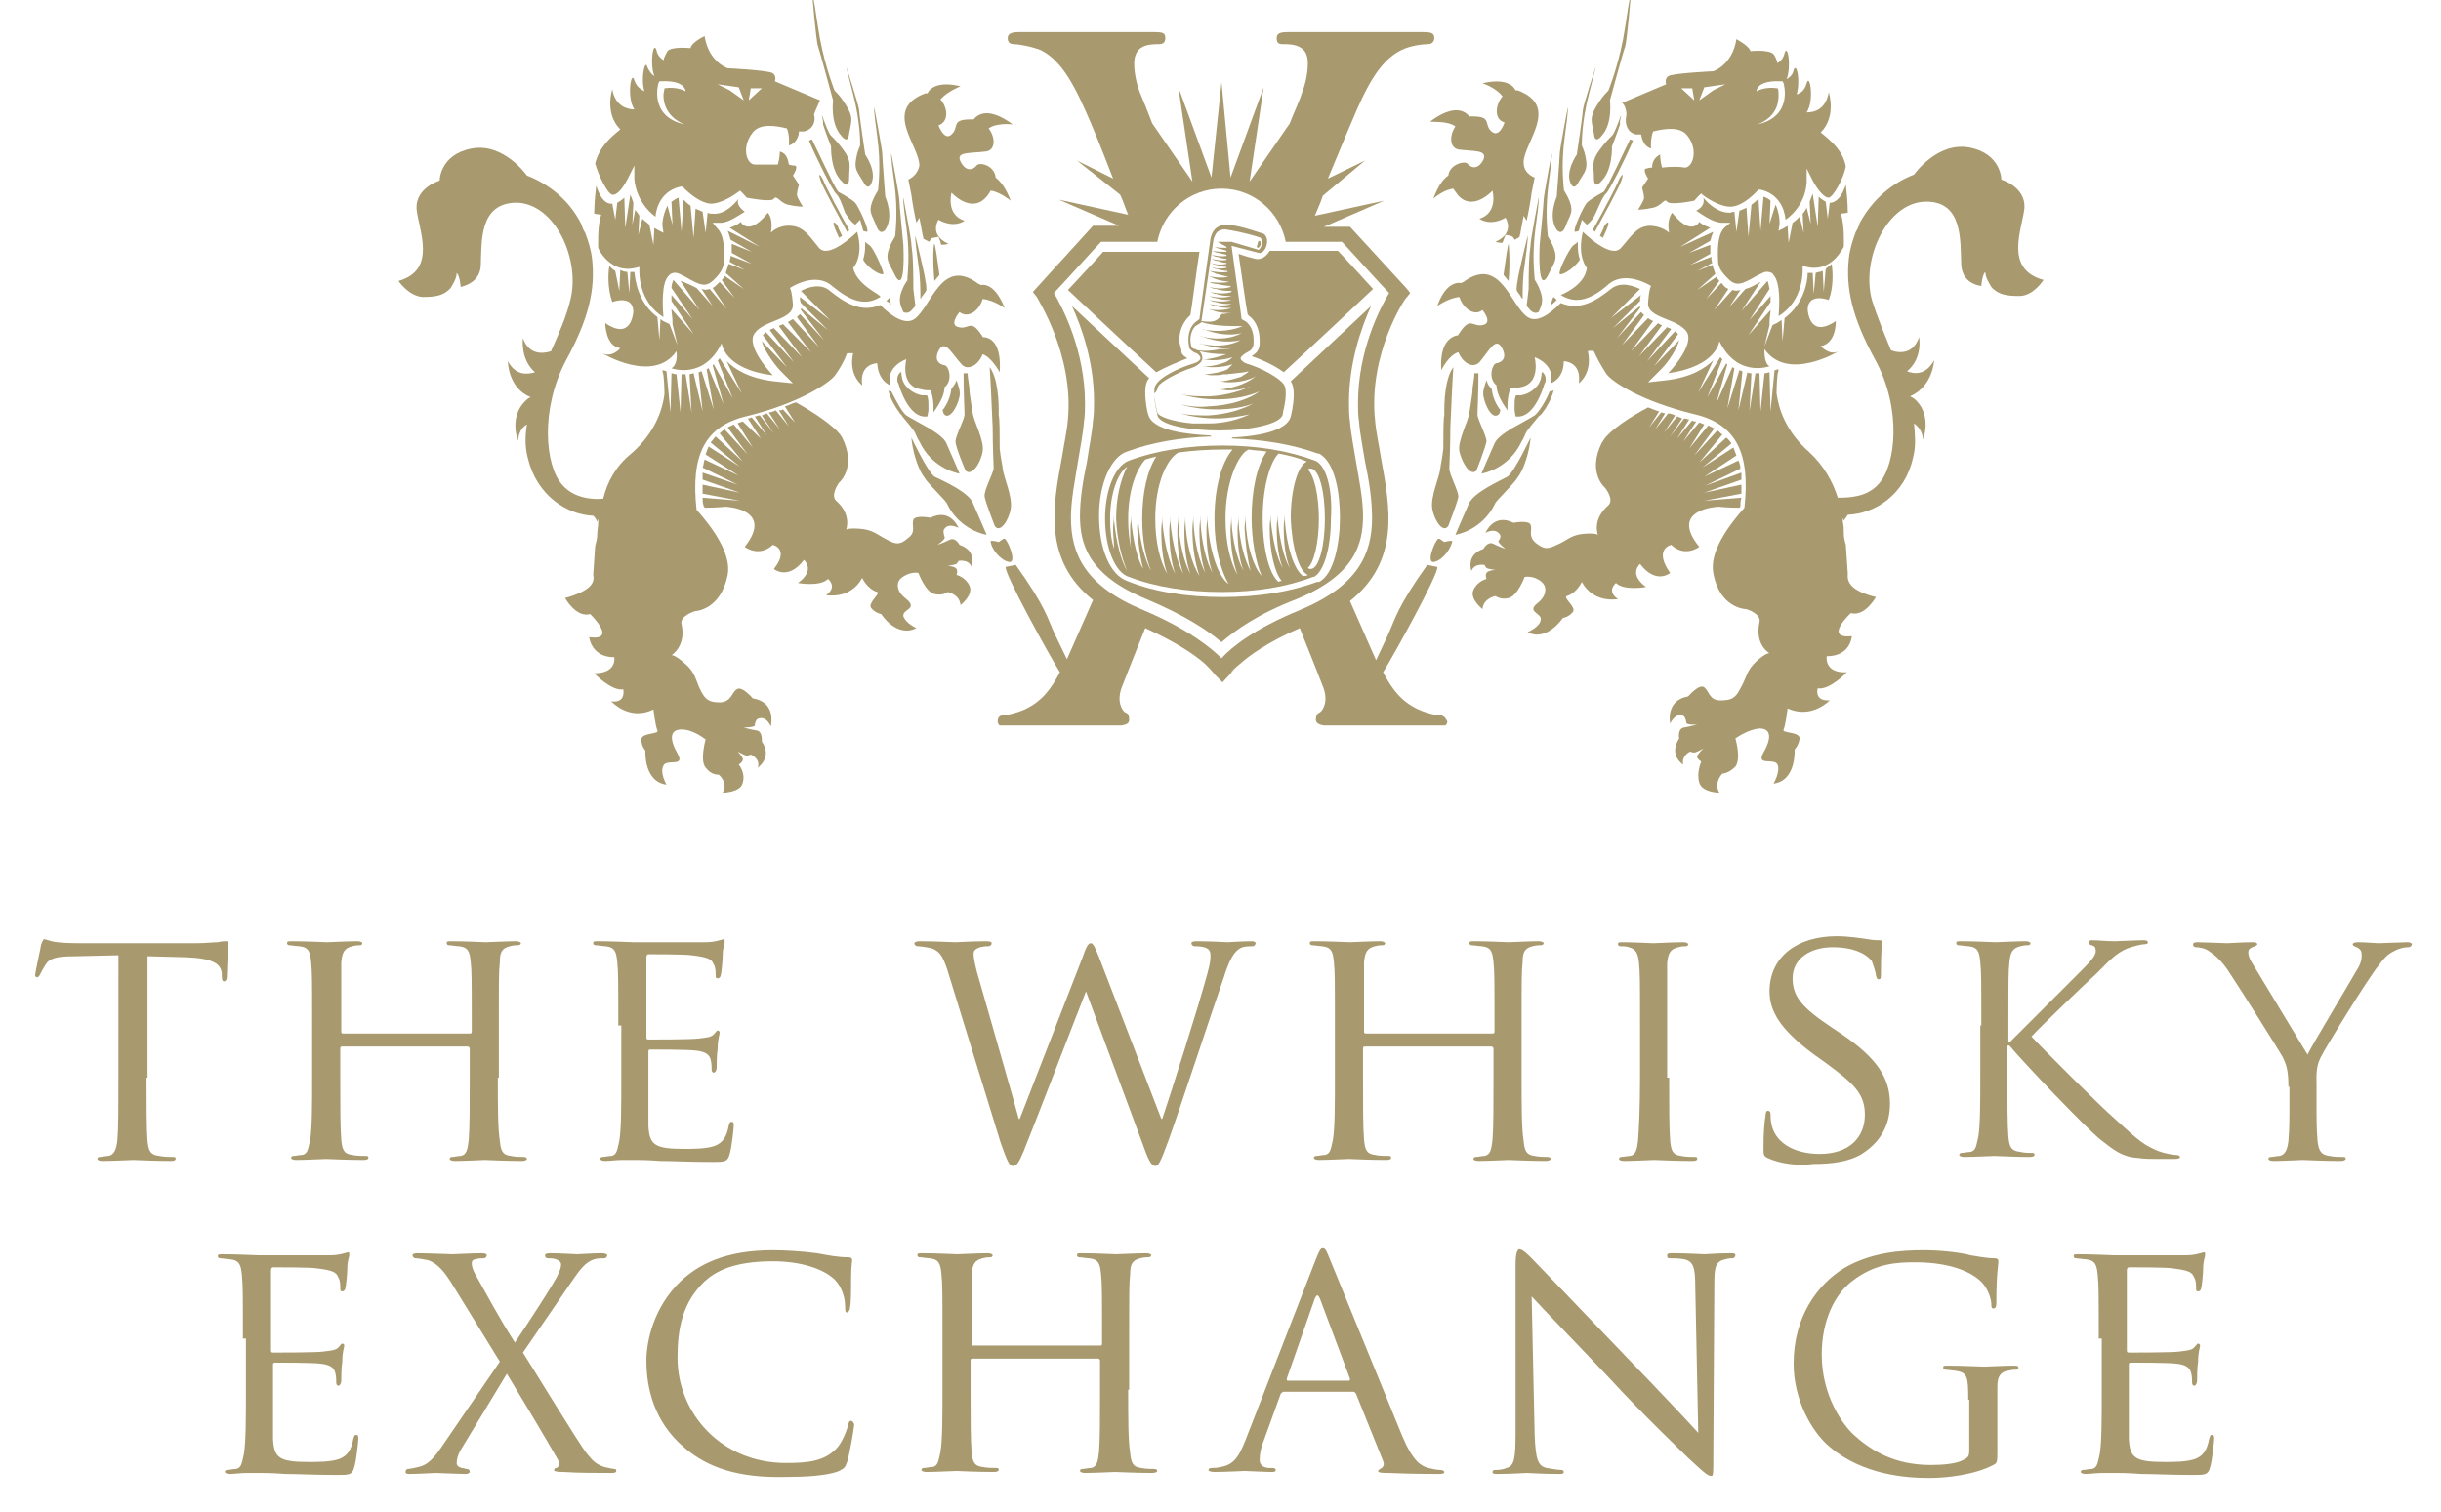 <?xml version="1.0" encoding="utf-8"?>
<!-- Generator: Adobe Illustrator 25.2.1, SVG Export Plug-In . SVG Version: 6.00 Build 0)  -->
<svg version="1.1" id="Layer_1" xmlns="http://www.w3.org/2000/svg" xmlns:xlink="http://www.w3.org/1999/xlink" x="0px" y="0px"
	 viewBox="0 0 243.2 150.7" style="enable-background:new 0 0 243.2 150.7;" xml:space="preserve">
<style type="text/css">
	.st0{display:none;}
	.st1{display:inline;fill:#A8996E;}
	.st2{fill:#A8996E;}
</style>
<g class="st0">
	<path class="st1" d="M80.3,158c-0.4,0-0.9,0-1,0c-0.1,0-0.6,0-1.2,0c-0.2,0-0.3,0-0.3,0.1c0,0.1,0.1,0.1,0.2,0.1
		c0.5,0,0.6,0.2,0.6,0.4c0,0.2,0,0.4-0.1,0.7c-0.4,1.4-1.4,4.5-1.6,5.3h0l-2.5-6c-0.2-0.4-0.2-0.6-0.3-0.6c-0.1,0-0.2,0.1-0.3,0.4
		l-2.3,6.2h0c-0.2-0.7-1.3-4.3-1.5-5.1c-0.1-0.5-0.3-0.9-0.3-1.1c0-0.1,0-0.2,0.1-0.3c0.1,0,0.2,0,0.3,0c0.1,0,0.2,0,0.2-0.1
		c0-0.1-0.1-0.1-0.2-0.1c-0.7,0-1.2,0-1.3,0c-0.1,0-0.8,0-1.4,0c-0.2,0-0.3,0-0.3,0.1c0,0.1,0.1,0.1,0.2,0.1c0.1,0,0.3,0,0.5,0.1
		c0.2,0.1,0.3,0.4,0.4,0.8l2.5,7.6c0.1,0.3,0.2,0.4,0.3,0.4c0.1,0,0.2-0.1,0.4-0.6c0.5-1.1,2.1-5.3,2.3-5.9h0l2.5,6
		c0.2,0.4,0.3,0.6,0.4,0.6c0.2,0,0.2-0.1,0.3-0.6c0.6-1.8,1.8-5.6,2.4-7.1c0.3-0.7,0.4-1.2,0.7-1.3c0.1,0,0.3-0.1,0.4-0.1
		c0.1,0,0.2,0,0.2-0.1C80.6,158,80.5,158,80.3,158z"/>
	<path class="st1" d="M87.1,157.9c-3.6,0-4.9,2.6-4.9,4.7c0,2.1,1.4,4.7,4.8,4.7c3,0,4.9-2.2,4.9-4.9
		C91.9,159.6,90.1,157.9,87.1,157.9z M87.5,166.6c-2.3,0-3.7-2-3.7-4.4c0-3,1.6-3.7,2.9-3.7c2,0,3.5,1.7,3.5,4.3
		C90.2,166.2,88.3,166.6,87.5,166.6z"/>
	<path class="st1" d="M103.9,166.8c-0.1,0-0.2,0-0.3,0c-0.2,0-0.7-0.1-1.3-0.8c-0.7-0.7-1.5-1.8-2.6-3.1c1.2-1,1.6-1.8,1.6-2.7
		c0-0.8-0.5-1.4-0.8-1.6c-0.6-0.4-1.4-0.5-2.2-0.5c-0.4,0-1.3,0-1.7,0c-0.2,0-1,0-1.6,0c-0.2,0-0.3,0-0.3,0.1c0,0.1,0.1,0.1,0.2,0.1
		c0.2,0,0.4,0,0.5,0c0.4,0.1,0.5,0.3,0.5,0.7c0,0.4,0,0.7,0,2.5v2.1c0,1.1,0,2-0.1,2.5c-0.1,0.3-0.1,0.6-0.3,0.7c-0.1,0-0.3,0-0.4,0
		c-0.1,0-0.2,0-0.2,0.1c0,0.1,0.1,0.1,0.2,0.1c0.5,0,1.2,0,1.5,0c0.2,0,1.1,0,1.7,0c0.2,0,0.2,0,0.2-0.1c0-0.1,0-0.1-0.1-0.1
		c-0.1,0-0.4,0-0.6,0c-0.4,0-0.4-0.3-0.5-0.7c-0.1-0.5-0.1-1.4-0.1-2.5v-0.2c0-0.1,0-0.1,0.1-0.1l1,0c0.1,0,0.2,0,0.2,0.1
		c0.2,0.2,0.7,1,1.2,1.6c0.7,0.9,1.1,1.5,1.6,1.8c0.3,0.2,0.6,0.2,1.3,0.2h1.1c0.1,0,0.2,0,0.2-0.1C104,166.9,104,166.8,103.9,166.8
		z M99.1,162.6c-0.2,0.2-0.4,0.2-0.8,0.2c-0.3,0-0.7,0-0.9-0.1c-0.1,0-0.1-0.1-0.1-0.2v-3.6c0-0.1,0-0.1,0.1-0.2c0.1,0,0.3,0,0.6,0
		c0.7,0,1.8,0.5,1.8,2.2C99.8,161.7,99.5,162.3,99.1,162.6z"/>
	<path class="st1" d="M112.4,165.2c-0.1,0-0.1,0.1-0.1,0.2c0,0.2-0.2,0.6-0.3,0.7c-0.3,0.3-0.8,0.3-1.4,0.3c-0.9,0-1.2-0.1-1.4-0.3
		c-0.2-0.2-0.2-1-0.2-2.6v-2.1c0-1.8,0-2.1,0-2.5c0-0.4,0.1-0.6,0.4-0.7c0.1,0,0.3,0,0.5,0c0.1,0,0.2,0,0.2-0.1
		c0-0.1-0.1-0.1-0.3-0.1c-0.5,0-1.3,0-1.6,0c-0.3,0-1.1,0-1.6,0c-0.2,0-0.3,0-0.3,0.1c0,0.1,0.1,0.1,0.2,0.1c0.2,0,0.3,0,0.4,0
		c0.4,0.1,0.5,0.3,0.5,0.7c0,0.4,0,0.7,0,2.5v2.1c0,1.1,0,2-0.1,2.5c0,0.3-0.1,0.6-0.3,0.7c-0.1,0-0.3,0-0.4,0c-0.1,0-0.2,0-0.2,0.1
		c0,0.1,0.1,0.1,0.2,0.1c0.2,0,0.5,0,0.8,0c0.3,0,0.5,0,0.7,0c0.5,0,0.9,0,1.5,0c0.5,0,1.2,0,2,0c0.6,0,0.7-0.1,0.7-0.3
		c0.1-0.3,0.2-1.2,0.2-1.4C112.5,165.2,112.5,165.2,112.4,165.2z"/>
	<path class="st1" d="M119,158c-0.7,0-1.5,0-1.8,0c-0.3,0-1.1,0-1.7,0c-0.2,0-0.3,0-0.3,0.1c0,0.1,0.1,0.1,0.2,0.1
		c0.2,0,0.4,0,0.5,0c0.4,0.1,0.5,0.3,0.5,0.7c0,0.4,0,0.7,0,2.5v2.1c0,1.1,0,2-0.1,2.5c0,0.3-0.1,0.6-0.3,0.7c-0.1,0-0.2,0-0.4,0
		c-0.1,0-0.2,0-0.2,0.1c0,0.1,0.1,0.1,0.2,0.1c0.2,0,0.5,0,0.8,0c0.3,0,0.5,0,0.7,0c0.3,0,0.7,0,1.2,0.1c0.5,0,0.9,0.1,1.4,0.1
		c2.2,0,3.4-0.8,4-1.4c0.7-0.7,1.3-1.8,1.3-3.3c0-1.4-0.6-2.4-1.2-3C122.5,158,120.5,158,119,158z M122.4,165.7
		c-0.7,0.6-1.5,0.9-2.7,0.9c-0.9,0-1.4-0.2-1.6-0.5c-0.1-0.1-0.1-0.6-0.1-0.9c0-0.2,0-1.1,0-2.4v-1.5c0-0.9,0-2,0-2.4
		c0-0.1,0-0.2,0.1-0.2c0.1,0,0.5-0.1,0.8-0.1c0.9,0,2.3,0.1,3.4,1.2c0.5,0.5,1.1,1.5,1.1,3C123.4,164,123.1,165.1,122.4,165.7z"/>
	<path class="st1" d="M138.3,157.9c-3.6,0-4.9,2.6-4.9,4.7c0,2.1,1.4,4.7,4.8,4.7c3,0,4.9-2.2,4.9-4.9
		C143.2,159.6,141.3,157.9,138.3,157.9z M138.7,166.6c-2.3,0-3.7-2-3.7-4.4c0-3,1.6-3.7,2.9-3.7c2,0,3.5,1.7,3.5,4.3
		C141.5,166.2,139.6,166.6,138.7,166.6z"/>
	<path class="st1" d="M151.7,157.9c-0.1,0-0.1,0-0.2,0.1c-0.1,0-0.3,0-0.5,0c-0.3,0-2.7,0-3.2,0c-0.2,0-0.4,0-0.8,0
		c-0.3,0-0.7,0-1,0c-0.2,0-0.3,0-0.3,0.1c0,0.1,0.1,0.1,0.2,0.1c0.2,0,0.4,0,0.5,0c0.4,0.1,0.5,0.3,0.5,0.7c0,0.4,0,0.7,0,2.5v2.1
		c0,1.1,0,2-0.1,2.5c0,0.3-0.1,0.6-0.3,0.7c-0.1,0-0.2,0-0.4,0c-0.1,0-0.2,0-0.2,0.1c0,0.1,0.1,0.1,0.2,0.1c0.5,0,1.2,0,1.5,0
		c0.3,0,1.1,0,1.8,0c0.2,0,0.3,0,0.3-0.1c0-0.1,0-0.1-0.2-0.1c-0.2,0-0.4,0-0.6,0c-0.4,0-0.4-0.3-0.5-0.7c-0.1-0.5-0.1-1.4-0.1-2.5
		v-1c0-0.1,0-0.1,0.1-0.1c0.2,0,1.5,0,1.8,0c0.4,0,0.5,0.3,0.6,0.4c0,0.1,0.1,0.3,0.1,0.4c0,0.1,0,0.2,0.1,0.2
		c0.1,0,0.1-0.1,0.1-0.2c0-0.1,0-0.6,0-0.9c0-0.4,0.1-0.7,0.1-0.7c0-0.1,0-0.1-0.1-0.1c-0.1,0-0.1,0-0.2,0.1
		c-0.1,0.2-0.3,0.2-0.5,0.2c-0.2,0-0.3,0-0.5,0l-1.5,0c-0.1,0-0.1,0-0.1-0.1v-3c0-0.1,0-0.2,0.1-0.2l1.8,0c0.5,0,0.7,0.2,0.8,0.4
		c0.1,0.2,0.1,0.4,0.1,0.5c0,0.1,0,0.2,0.1,0.2c0.1,0,0.1-0.1,0.1-0.2c0-0.1,0-0.8,0.1-1c0-0.3,0.1-0.5,0.1-0.5
		C151.8,158,151.8,157.9,151.7,157.9z"/>
	<path class="st1" d="M166.3,157.9c-0.1,0-0.1,0-0.2,0.1c-0.1,0-0.3,0-0.5,0c-0.3,0-2.7,0-3.1,0c-0.2,0-0.4,0-0.7,0
		c-0.3,0-0.7,0-1,0c-0.2,0-0.3,0-0.3,0.1c0,0.1,0.1,0.1,0.2,0.1c0.2,0,0.4,0,0.5,0c0.4,0.1,0.5,0.3,0.5,0.7c0,0.4,0,0.7,0,2.5v2.1
		c0,1.1,0,2-0.1,2.5c0,0.3-0.1,0.6-0.3,0.7c-0.1,0-0.3,0-0.4,0c-0.1,0-0.2,0-0.2,0.1c0,0.1,0.1,0.1,0.3,0.1c0.5,0,1.2,0,1.5,0
		c0.3,0,1.1,0,1.8,0c0.2,0,0.3,0,0.3-0.1c0-0.1,0-0.1-0.2-0.1c-0.2,0-0.4,0-0.6,0c-0.4,0-0.4-0.3-0.5-0.7c-0.1-0.5-0.1-1.4-0.1-2.5
		v-1c0-0.1,0-0.1,0.1-0.1c0.2,0,1.5,0,1.8,0c0.4,0,0.6,0.3,0.6,0.4c0,0.1,0.1,0.3,0.1,0.4c0,0.1,0,0.2,0.1,0.2
		c0.1,0,0.1-0.1,0.1-0.2c0-0.1,0-0.6,0-0.9c0-0.4,0.1-0.7,0.1-0.7c0-0.1,0-0.1-0.1-0.1c-0.1,0-0.1,0-0.2,0.1
		c-0.1,0.2-0.3,0.2-0.5,0.2c-0.2,0-0.3,0-0.5,0l-1.5,0c-0.1,0-0.1,0-0.1-0.1v-3c0-0.1,0-0.2,0.1-0.2l1.8,0c0.5,0,0.7,0.2,0.8,0.4
		c0.1,0.2,0.1,0.4,0.1,0.5c0,0.1,0,0.2,0.1,0.2c0.1,0,0.1-0.1,0.1-0.2c0-0.1,0-0.8,0.1-1c0-0.3,0.1-0.5,0.1-0.5
		C166.4,158,166.3,157.9,166.3,157.9z"/>
	<path class="st1" d="M173.3,166.8c-0.2,0-0.4,0-0.6,0c-0.4,0-0.4-0.3-0.5-0.6c-0.1-0.5-0.1-1.5-0.1-2.6v-2.1c0-1.8,0-2.1,0-2.5
		c0-0.4,0.1-0.6,0.4-0.7c0.1,0,0.2,0,0.4,0c0.1,0,0.2,0,0.2-0.1c0-0.1-0.1-0.1-0.2-0.1c-0.5,0-1.2,0-1.5,0c-0.3,0-1.1,0-1.5,0
		c-0.2,0-0.3,0-0.3,0.1c0,0.1,0.1,0.1,0.2,0.1c0.1,0,0.3,0,0.4,0c0.3,0.1,0.4,0.3,0.4,0.7c0,0.4,0,0.7,0,2.5v2.1
		c0,1.2,0,2.1-0.1,2.6c0,0.3-0.1,0.5-0.3,0.6c-0.1,0-0.2,0-0.4,0c-0.1,0-0.2,0-0.2,0.1c0,0.1,0.1,0.1,0.2,0.1c0.5,0,1.2,0,1.5,0
		c0.3,0,1.1,0,1.9,0c0.1,0,0.2,0,0.2-0.1C173.5,166.9,173.4,166.8,173.3,166.8z"/>
	<path class="st1" d="M186.2,158c-0.6,0-1,0-1.2,0c-0.3,0-0.8,0-1.4,0c-0.2,0-0.3,0-0.3,0.1c0,0.1,0.1,0.1,0.2,0.1
		c0.2,0,0.4,0,0.6,0.1c0.3,0.1,0.4,0.3,0.4,1.1l0.1,5.4h-0.1c-0.2-0.2-1.8-1.9-2.6-2.7c-1.7-1.7-3.5-3.7-3.7-3.8
		c-0.2-0.2-0.3-0.4-0.4-0.4c-0.1,0-0.2,0.2-0.2,0.4l-0.1,7.1c0,1-0.1,1.4-0.4,1.5c-0.2,0-0.4,0.1-0.5,0.1c-0.1,0-0.2,0-0.2,0.1
		c0,0.1,0.1,0.1,0.3,0.1c0.6,0,1.2,0,1.3,0c0.2,0,0.7,0,1.5,0c0.2,0,0.3,0,0.3-0.1c0-0.1-0.1-0.1-0.2-0.1c-0.2,0-0.4,0-0.6-0.1
		c-0.2-0.1-0.4-0.4-0.4-1.3l-0.1-5h0c0.2,0.2,1.5,1.7,2.8,3c1.2,1.2,2.8,2.8,3.5,3.5c0.1,0.1,0.3,0.3,0.4,0.3c0.1,0,0.2-0.1,0.2-0.4
		l0.1-7.5c0-0.7,0.1-0.9,0.4-1c0.1,0,0.2,0,0.4,0c0.1,0,0.2,0,0.2-0.1C186.5,158,186.4,158,186.2,158z"/>
	<path class="st1" d="M195.6,165.2c-0.1,0-0.1,0-0.1,0.2c-0.1,0.5-0.2,0.7-0.5,0.9c-0.3,0.1-0.8,0.1-1.1,0.1c-1.2,0-1.4-0.2-1.4-1
		c0-0.3,0-1.4,0-1.9v-0.9c0-0.1,0-0.1,0.1-0.1c0.3,0,1.5,0,1.7,0c0.4,0,0.6,0.2,0.7,0.5c0,0.2,0,0.3,0,0.4c0,0.1,0,0.1,0.1,0.1
		c0.1,0,0.1-0.1,0.1-0.2c0-0.1,0-0.6,0-0.8c0.1-0.6,0.1-0.8,0.1-0.9c0-0.1,0-0.1-0.1-0.1c-0.1,0-0.1,0.1-0.2,0.2
		c-0.1,0.1-0.3,0.2-0.6,0.2c-0.3,0-1.6,0-1.9,0c-0.1,0-0.1,0-0.1-0.1v-3c0-0.1,0-0.1,0.1-0.1c0.2,0,1.5,0,1.7,0
		c0.6,0.1,0.7,0.2,0.8,0.4c0.1,0.1,0.1,0.3,0.1,0.4c0,0.1,0,0.2,0.1,0.2c0.1,0,0.1-0.1,0.1-0.1c0-0.1,0-0.7,0.1-0.8
		c0-0.5,0.1-0.7,0.1-0.8c0-0.1,0-0.1-0.1-0.1c-0.1,0-0.1,0-0.2,0c-0.1,0-0.3,0-0.5,0.1c-0.2,0-2.6,0-3,0c-0.2,0-0.4,0-0.8,0
		c-0.3,0-0.6,0-1,0c-0.2,0-0.3,0-0.3,0.1c0,0.1,0.1,0.1,0.2,0.1c0.2,0,0.4,0,0.5,0c0.4,0.1,0.5,0.3,0.5,0.7c0,0.4,0,0.7,0,2.5v2.1
		c0,1.1,0,2-0.1,2.5c0,0.3-0.1,0.6-0.3,0.7c-0.1,0-0.2,0-0.4,0c-0.1,0-0.2,0-0.2,0.1c0,0.1,0.1,0.1,0.2,0.1c0.2,0,0.5,0,0.8,0
		c0.3,0,0.6,0,0.7,0c0.4,0,0.7,0,1.2,0c0.5,0,1.2,0,2.1,0c0.5,0,0.6,0,0.6-0.3c0.1-0.2,0.2-1,0.2-1.3
		C195.7,165.3,195.7,165.2,195.6,165.2z"/>
	<path class="st1" d="M207.7,161.6l-0.3-0.2c-1-0.8-1.3-1.2-1.3-1.7c0-0.7,0.5-1.2,1.4-1.2c0.8,0,1.1,0.4,1.3,0.6
		c0.3,0.3,0.3,0.7,0.3,0.8c0,0.1,0,0.2,0.1,0.2c0.1,0,0.1-0.1,0.1-0.4c0-0.9,0-1.3,0-1.4c0-0.1-0.1-0.1-0.2-0.1
		c-0.3-0.1-0.8-0.2-1.6-0.2c-1.7,0-2.8,0.9-2.8,2.3c0,1,0.5,1.8,1.8,2.8l0.6,0.4c1,0.8,1.2,1.3,1.2,1.9c0,0.6-0.5,1.4-1.6,1.4
		c-0.7,0-1.4-0.3-1.7-1.2c-0.1-0.2-0.1-0.5-0.1-0.6c0-0.1,0-0.2-0.1-0.2c-0.1,0-0.1,0.1-0.1,0.3c0,0.2-0.1,0.9-0.1,1.6
		c0,0.3,0,0.3,0.2,0.4c0.5,0.2,1.1,0.3,1.7,0.3c0.6,0,1.3-0.1,1.9-0.5c0.9-0.6,1.1-1.4,1.1-2.1C209.6,163.5,209.1,162.7,207.7,161.6
		z"/>
	<path class="st1" d="M216.5,158c-0.6,0-1.2,0-1.7,0c-0.3,0-1.1,0-1.7,0c-0.2,0-0.3,0-0.3,0.1c0,0.1,0.1,0.1,0.2,0.1
		c0.2,0,0.4,0,0.5,0c0.4,0.1,0.5,0.3,0.5,0.7c0,0.4,0,0.7,0,2.5v2.1c0,1.1,0,2-0.1,2.5c0,0.3-0.1,0.6-0.3,0.7c-0.1,0-0.3,0-0.4,0
		c-0.1,0-0.2,0-0.2,0.1c0,0.1,0.1,0.1,0.2,0.1c0.5,0,1.2,0,1.5,0c0.3,0,1.1,0,1.8,0c0.1,0,0.2,0,0.2-0.1c0-0.1-0.1-0.1-0.2-0.1
		c-0.2,0-0.4,0-0.6,0c-0.4,0-0.4-0.3-0.5-0.6c-0.1-0.5-0.1-1.5-0.1-2.6v-4.8c0-0.1,0-0.2,0.1-0.2c0.1,0,0.3,0,0.5,0
		c0.3,0,0.8,0.1,1.2,0.5c0.7,0.6,0.7,1.4,0.7,1.8c0,1.2-0.9,2-1.6,2c-0.2,0-0.3,0-0.3,0.1c0,0.1,0.1,0.1,0.1,0.1c0.1,0,0.2,0,0.2,0
		c1.7,0,2.9-1.2,2.9-2.9c0-0.6-0.3-1.2-0.6-1.4C218.5,158.5,218,158,216.5,158z"/>
	<path class="st1" d="M225.6,166.8c-0.2,0-0.4,0-0.6,0c-0.4,0-0.4-0.3-0.5-0.6c-0.1-0.5-0.1-1.5-0.1-2.6v-2.1c0-1.8,0-2.1,0-2.5
		c0-0.4,0.1-0.6,0.4-0.7c0.1,0,0.2,0,0.4,0c0.1,0,0.2,0,0.2-0.1c0-0.1-0.1-0.1-0.3-0.1c-0.5,0-1.2,0-1.4,0c-0.3,0-1.1,0-1.6,0
		c-0.2,0-0.3,0-0.3,0.1c0,0.1,0.1,0.1,0.2,0.1c0.1,0,0.3,0,0.4,0c0.3,0.1,0.4,0.3,0.4,0.7c0,0.4,0,0.7,0,2.5v2.1
		c0,1.2,0,2.1-0.1,2.6c0,0.3-0.1,0.5-0.3,0.6c-0.1,0-0.2,0-0.4,0c-0.1,0-0.2,0-0.2,0.1c0,0.1,0.1,0.1,0.2,0.1c0.5,0,1.2,0,1.5,0
		c0.3,0,1.1,0,1.9,0c0.1,0,0.2,0,0.2-0.1C225.8,166.9,225.8,166.8,225.6,166.8z"/>
	<path class="st1" d="M238.1,166.8c-0.1,0-0.2,0-0.3,0c-0.2,0-0.7-0.1-1.3-0.8c-0.7-0.7-1.5-1.8-2.6-3.1c1.2-1,1.6-1.8,1.6-2.7
		c0-0.8-0.5-1.4-0.8-1.6c-0.6-0.4-1.4-0.5-2.2-0.5c-0.4,0-1.3,0-1.7,0c-0.3,0-1,0-1.6,0c-0.2,0-0.3,0-0.3,0.1c0,0.1,0.1,0.1,0.2,0.1
		c0.2,0,0.4,0,0.5,0c0.4,0.1,0.5,0.3,0.5,0.7c0,0.4,0,0.7,0,2.5v2.1c0,1.1,0,2-0.1,2.5c0,0.3-0.1,0.6-0.3,0.7c-0.1,0-0.3,0-0.4,0
		c-0.1,0-0.2,0-0.2,0.1c0,0.1,0.1,0.1,0.2,0.1c0.5,0,1.2,0,1.5,0c0.2,0,1.1,0,1.7,0c0.2,0,0.2,0,0.2-0.1c0-0.1,0-0.1-0.1-0.1
		c-0.1,0-0.4,0-0.6,0c-0.4,0-0.4-0.3-0.5-0.7c-0.1-0.5-0.1-1.4-0.1-2.5v-0.2c0-0.1,0-0.1,0.1-0.1l1,0c0.1,0,0.2,0,0.2,0.1
		c0.2,0.2,0.7,1,1.2,1.6c0.7,0.9,1.1,1.5,1.6,1.8c0.3,0.2,0.6,0.2,1.3,0.2h1.1c0.1,0,0.2,0,0.2-0.1
		C238.2,166.9,238.2,166.8,238.1,166.8z M233.3,162.6c-0.2,0.2-0.4,0.2-0.8,0.2c-0.3,0-0.7,0-0.9-0.1c-0.1,0-0.1-0.1-0.1-0.2v-3.6
		c0-0.1,0-0.1,0.1-0.2c0.1,0,0.3,0,0.6,0c0.7,0,1.8,0.5,1.8,2.2C234,161.7,233.6,162.3,233.3,162.6z"/>
	<path class="st1" d="M244.2,166.8c-0.2,0-0.4,0-0.6,0c-0.4,0-0.4-0.3-0.5-0.6c0-0.5,0-1.5,0-2.6v-2.1c0-1.8,0-2.1,0-2.5
		c0-0.4,0.1-0.6,0.4-0.7c0.1,0,0.2,0,0.4,0c0.1,0,0.2,0,0.2-0.1c0-0.1-0.1-0.1-0.2-0.1c-0.5,0-1.2,0-1.5,0c-0.3,0-1.1,0-1.6,0
		c-0.2,0-0.3,0-0.3,0.1c0,0.1,0.1,0.1,0.2,0.1c0.1,0,0.3,0,0.4,0c0.3,0.1,0.4,0.3,0.4,0.7c0,0.4,0,0.7,0,2.5v2.1
		c0,1.2,0,2.1-0.1,2.6c0,0.3-0.1,0.5-0.3,0.6c-0.1,0-0.3,0-0.4,0c-0.1,0-0.2,0-0.2,0.1c0,0.1,0.1,0.1,0.2,0.1c0.5,0,1.2,0,1.5,0
		c0.3,0,1.1,0,1.9,0c0.1,0,0.2,0,0.2-0.1C244.4,166.9,244.3,166.8,244.2,166.8z"/>
	<path class="st1" d="M254.9,157.9c0,0-0.1,0-0.3,0.1c-0.2,0-0.4,0.1-0.8,0.1H249c-0.4,0-0.8,0-1.2-0.1c-0.3,0-0.4-0.1-0.5-0.1
		c-0.1,0-0.1,0.1-0.1,0.2c0,0.1-0.2,1.2-0.2,1.4c0,0.1,0,0.2,0.1,0.2c0.1,0,0.1-0.1,0.1-0.1c0-0.1,0.1-0.2,0.2-0.4
		c0.2-0.3,0.5-0.3,1.2-0.3l1.8,0v4.9c0,1.1,0,2-0.1,2.5c0,0.3-0.1,0.6-0.3,0.7c-0.1,0-0.2,0-0.4,0c-0.1,0-0.2,0-0.2,0.1
		c0,0.1,0.1,0.1,0.2,0.1c0.5,0,1.2,0,1.5,0c0.3,0,1.1,0,1.9,0c0.1,0,0.2,0,0.2-0.1c0-0.1-0.1-0.1-0.2-0.1c-0.2,0-0.4,0-0.6,0
		c-0.4,0-0.4-0.3-0.5-0.6c-0.1-0.5-0.1-1.5-0.1-2.6v-4.9l1.5,0c1.1,0,1.4,0.4,1.4,0.7l0,0.1c0,0.2,0,0.2,0.1,0.2
		c0.1,0,0.1-0.1,0.1-0.2c0-0.3,0-1.1,0-1.4C255,158,255,157.9,254.9,157.9z"/>
	<path class="st1" d="M260.9,161.6l-0.3-0.2c-1-0.8-1.3-1.2-1.3-1.7c0-0.7,0.5-1.2,1.4-1.2c0.8,0,1.1,0.4,1.3,0.6
		c0.3,0.3,0.3,0.7,0.3,0.8c0,0.1,0,0.2,0.1,0.2c0.1,0,0.1-0.1,0.1-0.4c0-0.9,0-1.3,0-1.4c0-0.1-0.1-0.1-0.2-0.1
		c-0.3-0.1-0.8-0.2-1.6-0.2c-1.7,0-2.8,0.9-2.8,2.3c0,1,0.5,1.8,1.8,2.8l0.5,0.4c1,0.8,1.2,1.3,1.2,1.9c0,0.6-0.5,1.4-1.6,1.4
		c-0.7,0-1.4-0.3-1.7-1.2c-0.1-0.2-0.1-0.5-0.1-0.6c0-0.1,0-0.2-0.1-0.2c-0.1,0-0.1,0.1-0.1,0.3c0,0.2-0.1,0.9-0.1,1.6
		c0,0.3,0,0.3,0.2,0.4c0.5,0.2,1.1,0.3,1.7,0.3c0.6,0,1.3-0.1,1.9-0.5c0.9-0.6,1.1-1.4,1.1-2.1C262.9,163.5,262.4,162.7,260.9,161.6
		z"/>
</g>
<g>
	<path class="st2" d="M143.5,71.3c-0.4,0-1.3-0.2-2.2-0.6c-1.7-0.8-2.6-2-3.5-3.7c1-1.6,5.6-9.9,5.4-10.5l-1-0.2
		c-3,4.2-3.2,5.4-3.8,6.7c-0.2,0.5-0.7,1.5-1.3,2.8c-0.5-1.1-1.4-3.2-2.6-5.9c5-4,4-9.3,3.1-14.2c-0.2-1.3-0.5-2.6-0.6-3.8
		c-0.7-6.6,3-12.2,3.1-12.2l0.4-0.5l-0.4-0.5l-5.6-6.1h-2.6l6-2.6l-6.9,1.5c0.3-0.7,0.6-1.4,0.8-2L136,16l-3.7,1.8
		c1.4-3.4,2.3-5.5,2.3-5.5c1.5-3.6,2.8-6.2,5-7.3c1-0.5,2.3-0.6,2.7-0.6c0.4,0,0.6-0.3,0.6-0.6c0-0.5-0.3-0.6-1.1-0.6h-13.5
		c-0.9,0-1.1,0.2-1.1,0.6c0,0.5,0.2,0.6,0.6,0.6c0.4,0,1.2,0,1.7,0.3c0.6,0.3,0.8,0.9,0.8,1.6c0,0.9-0.2,2-0.6,3
		c-0.2,0.7-0.7,1.7-1.2,3l-4,5.8l1.4-9.4l-3.3,9l-0.9-9.5l-1,9.5l-3.3-9l1.4,9.4l-4-5.8c-0.5-1.3-0.9-2.3-1.2-3
		c-0.4-1-0.6-2.1-0.6-3c0-0.6,0.2-1.3,0.8-1.6c0.5-0.3,1.3-0.3,1.7-0.3c0.4,0,0.6-0.2,0.6-0.6c0-0.5-0.2-0.6-1.1-0.6h-13.5
		c-0.8,0-1.1,0.2-1.1,0.6c0,0.4,0.2,0.6,0.6,0.6c0.4,0,1.7,0.2,2.7,0.6c2.2,1.1,3.5,3.8,5,7.3c0,0,0.9,2.1,2.2,5.5l-3.6-1.8l4.3,3.4
		c0.3,0.6,0.5,1.3,0.8,2l-6.9-1.5l6,2.6h-2.6l-6,6.6l0.4,0.5c0,0.1,3.7,5.7,3.1,12.2c-0.1,1.2-0.4,2.5-0.6,3.8
		c-0.9,4.8-1.9,10.2,3.1,14.2c-1.2,2.7-2.1,4.8-2.6,5.9c-0.6-1.2-1.1-2.3-1.3-2.7c-0.6-1.3-0.8-2.5-3.8-6.7l-1,0.2
		c-0.2,0.6,4.4,8.9,5.4,10.5c-0.9,1.7-1.8,2.9-3.5,3.7c-0.9,0.4-1.9,0.6-2.2,0.6c-0.3,0-0.5,0.2-0.5,0.6c0,0.2,0.1,0.3,0.2,0.4h12.1
		c0.7-0.1,0.8-0.3,0.8-0.6c0-0.4-0.1-0.6-0.4-0.7c-0.3-0.2-0.9-1.1-0.3-2.6c0.5-1.3,1.3-3.3,2.3-5.8c3.1,1.4,5,2.7,6,3.6l0,0
		c0.7,0.7,1,1.1,1,1.1l0,0l0.7,0.7l1.4-1.5c-0.2,0.2-0.4,0.4-0.6,0.6l0,0c0.1-0.2,0.4-0.5,0.9-0.9l0,0c1-0.9,2.8-2.2,6-3.6
		c1,2.5,1.8,4.5,2.3,5.8c0.6,1.5,0,2.4-0.3,2.6c-0.3,0.1-0.4,0.4-0.4,0.7c0,0.3,0.2,0.5,0.8,0.6h12.1c0.1-0.1,0.2-0.2,0.2-0.4
		C144,71.5,143.8,71.3,143.5,71.3z M129.5,60.8c-4.6,1.9-6.8,3.7-7.8,4.8c-1-1-3.3-2.9-7.8-4.8c-5.8-2.4-7.2-5.6-7.2-9.2
		c0-1.8,0.4-3.7,0.7-5.6c0.2-1.3,0.5-2.7,0.6-4c0.1-0.6,0.1-1.2,0.1-1.8c0-5.2-2.2-9.5-3.1-11c0.7-0.7,4.2-4.6,4.7-5.1h5.6
		c0.6-3,3.2-5.3,6.4-5.3c3.2,0,5.8,2.3,6.4,5.3h5.6c0.4,0.4,4,4.4,4.7,5.1c-0.9,1.5-3.1,5.7-3.1,11c0,0.6,0,1.2,0.1,1.8
		c0.1,1.3,0.4,2.7,0.6,4c0.4,1.9,0.7,3.8,0.7,5.6C136.7,55.2,135.3,58.4,129.5,60.8z"/>
	<path class="st2" d="M75.8,74.7c0.1,0,0.2,0.2,0.3,0.4c-0.1-0.1-0.2-0.2-0.4-0.3C75.8,74.8,75.8,74.8,75.8,74.7
		C75.8,74.8,75.8,74.8,75.8,74.7z"/>
	<path class="st2" d="M167.5,74.8C167.5,74.8,167.5,74.8,167.5,74.8c-0.1,0.2-0.3,0.2-0.4,0.4C167.3,74.9,167.4,74.8,167.5,74.8
		C167.5,74.8,167.5,74.8,167.5,74.8z"/>
	<path class="st2" d="M167.5,74.8C167.5,74.8,167.5,74.8,167.5,74.8c-0.1,0.2-0.3,0.2-0.4,0.4C167.3,74.9,167.4,74.8,167.5,74.8
		C167.5,74.8,167.5,74.8,167.5,74.8z"/>
	<path class="st2" d="M134.7,42.1L134.7,42.1L134.7,42.1z"/>
	<path class="st2" d="M100.4,53.1L100.4,53.1C100.4,53.1,100.4,53.1,100.4,53.1L100.4,53.1z"/>
	<path class="st2" d="M85.2,22.4l0.5-0.5l0.3,1.1c0.2,0.1,0.4,0.1,0.4,0.1c0.2-0.2-0.8-2.4-1.2-2.9c-0.4-0.4-1.7-1.1-1.7-1.1
		c-0.5-0.7-2-4-2.6-5.2c-0.1,0-0.2,0.1-0.3,0.1c0.6,1.5,2.4,5.1,2.7,5.3c0.3,0.3,0.5,0.8,0.9,1.9C84.5,21.7,84.8,22.1,85.2,22.4z"/>
	<path class="st2" d="M83.9,18.1c0,0,0.7,0.9,0.7-0.4c0-1.2,0.3-1.6-0.6-2.8c-0.9-1.2-1.1-1.2-1.3-1.5c-0.1-0.1-0.4-0.8-0.8-1.9
		c0,0,0,0,0,0.1c0,0.2,0.1,0.3,0.1,0.5c0,0.1,0,0.2,0,0.3c0.4,1.2,0.8,2.2,0.8,2.2S82.7,17,83.9,18.1z"/>
	<path class="st2" d="M83.2,22.8c0.1,0.2,0.2,0.5,0.4,0.9c0.1-0.1,0.2-0.1,0.3-0.2c-0.2-0.4-0.4-0.8-0.4-0.9
		C83.3,22.2,82.8,21.8,83.2,22.8z"/>
	<path class="st2" d="M83,10c0,0-0.3,2.3,0.8,3.5c0,0,0.7,1,0.8-0.2c0.2-1.2,0.5-1.5-0.3-2.8c-0.8-1.3-1.1-1.3-1.2-1.6
		C83,8.6,82,6.1,81.5,2.7c-0.5-3.4-0.6-3.5-0.6-3.5s0.4,4.9,0.6,5.4C81.7,5.2,83,10,83,10z"/>
	<path class="st2" d="M85.7,14.4c0,0.3-0.2,0.3-0.4,1.4c-0.2,1.1,0.1,1.3,0.7,2.3c0.5,1,0.8,0.2,0.8,0.2c0.6-1.2-0.6-2.9-0.6-2.9
		s-0.6-4-0.6-4.4c0-0.4-1.3-4.4-1.3-4.4s0,0.1,0.7,2.8C85.7,12.1,85.7,14.1,85.7,14.4z"/>
	<path class="st2" d="M88,27.3c0.1-0.2-0.9-2.4-1.3-2.8c-0.1-0.1-0.3-0.2-0.5-0.4c0,0.1,0,0.3,0,0.4c0,0.6-0.1,1-0.2,1.4
		C86.6,26.9,87.9,27.5,88,27.3z"/>
	<path class="st2" d="M87.5,18.8c0,0.3-0.2,0.3-0.6,1.3c-0.4,1.1,0,1.3,0.4,2.4c0.4,1.1,0.9,0.4,0.9,0.4c0.9-1.3,0-3.3,0-3.3
		s-0.3-3.9-0.3-4.3c0-0.4-0.8-4.6-0.8-4.6s-0.1,0.1,0.3,2.9C87.8,16.5,87.5,18.5,87.5,18.8z"/>
	<path class="st2" d="M98.1,49.5c0.1,0.6,1,2.9,1,2.9c0.5,0.8,1.4-0.5,1.6-1.7c0.2-1.2-0.7-3.1-0.8-4c0-0.2-0.2-1-0.3-2
		c0-1.4,0-3-0.1-3.3c0-0.3,0.1-3-0.7-4.5c-0.1-0.1-0.1-0.2-0.2-0.3c0.1,1.4,0.2,3.8,0.3,6c0,2,0.1,3.9,0.1,4.1
		C98.9,47.3,98,48.9,98.1,49.5z"/>
	<path class="st2" d="M93.1,28c0.1-0.1,0.4-0.5,0.5-0.6c-0.2-1.5-0.4-2.9-0.5-3.1C93,24.2,92.9,26,93.1,28z"/>
	<path class="st2" d="M91.9,29.5c0,0,0.4-0.5,0.4-0.6c0-0.6-0.1-0.8-0.1-0.9c0-0.4-1-4.5-1-4.5s-0.1,0.1,0.3,2.9
		c0.2,1.3,0.2,2.5,0.2,3.4C91.8,29.7,91.8,29.6,91.9,29.5z"/>
	<path class="st2" d="M90.5,17.9l0.3,1.5c0.1,0.8,0.3,1.9,0.5,2.8l0.3-0.5l0.3,1.6c0,0.1,0.1,0.3,0.1,0.5c0.2,0.1,0.4,0.2,0.6,0.3
		c0.1-0.3,0.2-0.4,0.4-0.4l0.5-0.1l0.2,0.5c0,0,0,0.2,0.1,0.3c0.4,0,0.7-0.1,0.7-0.1c-2-0.9-1-2.4-1-2.4c1.6,0.9,2.6,0.1,2.6,0.1
		c-1.9-0.6-1.3-2.8-1.3-2.8s1.9,2.1,3.4,0.5c0.2-0.2,0.4-0.5,0.5-0.7c0.9,0.1,2,1,2,1c-0.5-1.3-1-1.9-1.5-2.3
		c-0.1-1.2-1.6-1.6-1.9-1.2c-0.4,0.5-1.1,0.6-1.6-0.4c-0.5-1,0.9-0.8,2.5-1c1-0.1,1-1.4,0.3-2.3c0.8-0.6,2.4-0.4,2.4-0.4
		c-2.3-1.7-3.4-1.1-3.9-0.5c-0.1,0-0.2,0-0.3,0c-2,0-1.1,0.8-1.9,1.5c-0.7,0.7-1.3-0.9-1.3-0.9c1.1-0.4,0.9-1.8,0.2-2.6
		c0.7-0.8,2-1.3,2-1.3c-2.1-0.5-3,0.1-3.3,0.7c-0.1,0-0.1,0-0.2,0c-4.3,1.6-0.6,5.2-0.6,7.2C91.5,17.1,91.1,17.6,90.5,17.9z"/>
	<path class="st2" d="M89.2,23.4c0,0.3-0.2,0.3-0.6,1.3c-0.4,1.1-0.1,1.4,0.4,2.4c1.3,2.9,1-2.7,1-2.7s-0.4-4.1-0.4-4.5
		c0-0.4-0.8-4.6-0.8-4.6s-0.1,0.1,0.3,2.9C89.5,21.1,89.2,23.2,89.2,23.4z"/>
	<path class="st2" d="M88.8,30.4c-0.1-0.2-0.1-0.6-0.2-0.7l-0.3,0.3C88.5,30.1,88.7,30.2,88.8,30.4z"/>
	<path class="st2" d="M89.8,29.1c-0.3,0.9-0.1,1.3,0.2,2c0.2,0.1,0.4,0.1,0.6,0c0.2-0.1,0.4-0.4,0.6-0.6c-0.1-0.8-0.2-1.7-0.2-1.7
		c0-4-0.2-4-0.2-4.5c0-0.4-0.8-4.6-0.8-4.6s-0.1,0.1,0.3,2.9c0.4,2.9,0.1,4.9,0.1,5.2C90.5,28,90.2,28,89.8,29.1z"/>
	<path class="st2" d="M84.6,22.9c-0.8-1.4-2.5-4.6-2.6-5c-0.2-0.4-0.6-0.9-0.2,0.2c0.3,0.8,1.9,3.7,2.6,5
		C84.5,23.1,84.6,23,84.6,22.9z"/>
	<path class="st2" d="M93.1,47.5c-0.7-0.5-2.3-3.9-2.3-3.9c0.1,1.3,0.6,2.9,1.1,3.7c0,0,0.4,0.6,0.5,0.7c0.4,0.5,1.7,1.8,1.9,2.1
		c1.3,2.8,4,3.2,4,3.2s-0.8-1.9-1.3-3C96.7,49.1,93.9,47.9,93.1,47.5z"/>
	<path class="st2" d="M75,69.6c0,0-1.1-1.3-1.6-0.9c-0.5,0.3-0.5,1.2-1.6,1.3c-1.1,0-1.5-0.2-2-1.2c-0.5-1-0.5-1.8-1.6-2.7
		c-1-0.9-1.3-0.8-1.3-0.8s1.5-0.9,1-3.1c-0.2-0.8,1.3-1.3,1.4-1.3c0,0,0,0,0,0c0,0,2.5-0.1,3.2-3.6c0.4-2.1-1.5-4.7-3.1-6.5
		c-0.6-5.4,0.8-8.3,4.9-9.3c5.4-1.3,8.4-3.4,8.9-4.1c0.5-0.7,0.9-1.4,1.2-2.2c0.4,0,0.6,0,0.6,0c-0.5,2.2,0.9,3.2,0.9,3.2
		c-0.3-2.2,1.5-2.2,1.5-2.2c0.1,1.8,1.3,2.2,1.3,2.2c-0.5-1.9,1.6-2.6,1.6-2.6s-0.7,2.7,1.5,3c0.3,0.1,0.6,0.1,0.9,0.1
		c0.4,0.8,0.3,2.2,0.3,2.2c0.8-1.1,1.1-1.9,1.1-2.5c0.9-0.7,0.4-2.2,0-2.2c-0.6-0.1-1.1-0.6-0.5-1.6c0.6-0.9,1.2,0.4,2.2,1.5
		c0.6,0.7,1.7,0.1,2.1-1c0.9,0.3,1.7,1.8,1.7,1.8c0.2-2.9-0.9-3.5-1.7-3.5c0-0.1-0.1-0.2-0.1-0.2c-1.1-1.7-1.3-0.5-2.3-0.8
		c-1-0.2,0.1-1.5,0.1-1.5c0.9,0.7,2-0.2,2.3-1.3c1.1,0.1,2.2,0.9,2.2,0.9c-0.8-2-1.7-2.4-2.4-2.3c0,0-0.1-0.1-0.2-0.1
		c-3.7-2.8-4.7,2.3-6.4,3.5c-0.9,0.6-2.2-0.2-3.4-1.4c-1.9,0.8-3.5-0.2-5-1.4c-0.9-0.8-2.2-0.4-2.9,0l2.9,2.9l-3-2.3
		c0,0.2,0,0.4,0.1,0.6l2.7,2.7l-2.7-2.2c0,0.1,0,0.2,0,0.2l2.3,3l-2.4-2.6c-0.1,0.1-0.2,0.2-0.3,0.3l2.2,3L79,31.8
		c-0.2,0.1-0.3,0.2-0.5,0.3l2.3,3L78,32.3c-0.1,0.1-0.3,0.1-0.4,0.2c0,0,0,0,0,0l2.3,3.1l-2.8-2.9c-0.2,0.1-0.3,0.1-0.4,0.2l2.4,3.2
		l-2.8-3c-0.1,0.1-0.2,0.2-0.3,0.3l2.4,3.2l-2.5-2.6c0.2,0.8,1,2,1.8,2.9l1.3,1.3L77.1,38c-2.5-0.3-3.9-1.2-4.7-2l1.5,3.2l-2.2-3.5
		c-0.1,0.1-0.1,0.2-0.2,0.2l1.5,3.8l-1.9-3.4c0,0-0.1,0.1-0.1,0.1l1.1,3.9l-1.5-3.6c-0.1,0-0.1,0.1-0.2,0.1l0.7,4l-1.2-3.8
		c-0.1,0-0.2,0.1-0.3,0.1l0.4,3.9l-0.9-3.8c-0.1,0-0.3,0.1-0.4,0.1l0.2,3.8l-0.6-3.8c-0.1,0-0.3,0-0.4,0l-0.1,3.8l-0.4-3.8
		c-0.2,0-0.4-0.1-0.5-0.1l-0.1,3.9l-0.4-4.1c-0.1,0-0.2-0.1-0.4-0.1c0,0.2,0.1,0.4,0.1,0.5c0.1,0.9,0.1,1.8,0.1,1.9
		c-0.2,1.5-0.9,3.8-3.3,5.9c-1.5,1.2-2.4,2.8-2.8,4.5l0,0c-1,0.1-2.9,0-4.1-1.4c-1.7-1.9-2.2-7.5,0.4-12.4c2.3-4.2,2.9-7.1,2.6-10
		c-0.1-1-0.4-1.9-0.7-2.7c-0.2-0.3-0.3-0.6-0.4-0.9c-1.2-2.4-3.3-4-5.4-4.8c0,0-2.3-3.3-5.5-2.7c-3.2,0.6-3.2,3.2-3.2,3.2
		s-2.4,0.7-2.3,2.8c0.2,2.1,2.1,6.1-1.8,7.2c0,0,1,1.5,2.4,1.6c1.2,0,2.1-0.1,2.8-0.9c0.3-0.5,0.6-1,0.6-1.5c0,0,0.3,0.2,0.4,1.4
		c0.8-0.2,1.9-0.7,2-2.1c0.1-2.4-0.2-6.3,3.6-6.3c3.8,0.1,6.4,5.7,5.3,9.8c-0.4,1.6-1.1,3.2-1.9,5c-0.3,0.1-2.1,0.7-2.8-1.3
		c0,0-0.3,2.1,1.2,3.4c-0.7,0.2-1.9,0.4-2.7-1.1c0,0,0,2.7,2.3,3.6c-0.2,0-0.4,0.2-0.6,0.4c-1.6,1.6-0.7,3.9-0.7,3.9
		c0.1-0.9,0.5-1.4,0.9-1.6c-0.2,1.2-0.2,2.3,0.1,3.4c0.9,3.7,3.9,5.6,6.5,5.7c0.1,0.1,0.3,0.3,0.4,0.6l0.1-0.3c0,0.1,0,0.1,0,0.2
		c0,0,0,0,0,0s0,0.1,0,0.2c0,0.4-0.1,0.8-0.1,1.2c0,0.4-0.1,0.7-0.2,1.1l-0.2,2.9c0.2,0.8-0.3,1.6-2.8,2.3c0,0,1.1,2,2.5,1.6
		c0,0,2.8,2.7-0.1,2.3c0,0,0.2,2,2.5,2c0,0,0.3,1.6-2,1.6c0,0,1.7,1.8,2.9,1.6c0,0,0.3,1.4-1.2,1.2c0,0,1.8,2,4.2,0.8
		c0,0,0.2,1.7,0.4,2.1c0.2,0.4-1.6,0.2-1.6,0.9c0,0.7,0.4,1.1,0.4,1.1s-0.2,3.1,2.1,3.4c0,0-0.7-1.2-0.3-1.9
		c0.3-0.7,2.2,0.2,1.4-1.2c-0.8-1.4-0.8-2.4,0.4-2.4c1.2,0,2.4,1,2.4,1s-0.6,2.1,0,2.8c0.6,0.8,1.3,0.7,1.3,0.7S72.6,78,72,79
		c0,0,1.8,0,2-1c0.3-1-0.4-1.8-0.4-1.8s0.5-0.3,0.4-0.6c-0.1-0.3-0.5-0.7-0.5-0.7s0.7,0.4,0.9,0.4c0.2,0,0.4-0.1,0.4-0.1
		s1,0.4,0.7,1.3c0,0,1.5-1,0.4-2.6c0,0,0.1-1-0.5-1.1c-0.7-0.1-1.3-0.3-1.3-0.3s1.1,0,1.1-0.2c0-0.3,0.2-0.6,0.2-0.6
		s0.8-0.6,1.4,0.7C76.8,72.3,77.4,70,75,69.6z"/>
	<path class="st2" d="M95.6,54.3c0,0-0.4-0.8-1-0.5c-0.6,0.3-1.2,0.5-1.2,0.5s0.9-0.6,0.7-0.8C94,53.2,94,52.9,94,52.9
		s0.2-0.9,1.5-0.3c0,0-0.8-2-2.8-1c0,0-1.5-0.3-1.7,0.2c-0.2,0.6,0.3,1.2-0.5,1.8c-0.8,0.7-1.2,0.7-2.1,0.2c-1-0.5-1.4-1-2.7-1.1
		c-1.3-0.1-1.4,0.1-1.4,0.1s0.6-1.5-1-2.9c-0.6-0.6,0.3-1.8,0.3-1.8s1.8-1.5,0.3-4.5c0,0-0.2-0.3-0.2-0.3c-0.7-0.9-2.6-2.2-4.4-3.2
		c-0.4,0.1-0.7,0.3-1.1,0.4l1,1.6L78,40.8c-0.1,0.1-0.3,0.1-0.4,0.1l1,1.6l-1.3-1.6c-0.2,0.1-0.5,0.2-0.7,0.2l1.1,1.7l-1.3-1.6
		c-0.2,0.1-0.3,0.1-0.5,0.2l1.2,1.8l-1.4-1.8c-0.2,0-0.3,0.1-0.5,0.1l1.2,1.9l-1.5-1.8c-0.1,0-0.2,0.1-0.3,0.1c-0.1,0-0.1,0-0.1,0
		l1.3,2L74,42c-0.2,0.1-0.4,0.1-0.5,0.2l1.5,2.4l-1.9-2.3c-0.2,0.1-0.4,0.2-0.6,0.3l2,2.7l-2.3-2.5c-0.2,0.1-0.3,0.2-0.5,0.4
		l2.3,2.8l-2.7-2.5c-0.2,0.2-0.3,0.4-0.5,0.6l2.9,2.4l-3.1-2c-0.1,0.2-0.2,0.5-0.3,0.8l3.3,2.1l-3.4-1.6c-0.1,0.3-0.1,0.6-0.2,0.8
		l3.5,1.7L70,47.1c0,0.2,0,0.4,0,0.7l3.7,1.3l-3.7-0.8c0,0.3,0,0.6,0,0.9l3.7,0.7l-3.7-0.3c0,0.3,0,0.5,0.1,0.8
		c0,0.1,0.1,0.1,0.1,0.2c1.1,0,2.1-0.1,2.1-0.1s4.9,0.2,1.9,4c0,0,1.4,1.1,2.8-0.2c0,0,1.7,0.4,0.1,2.4c0,0,1.4,1.2,3-0.9
		c0,0,1.2,1-0.6,2.3c0,0,2.2,0.4,3-0.4c0,0,1,0.8-0.2,1.6c0,0,2.4,0.5,3.6-1.7c0,0,0.5,1.1,1.5,1.4c0.4,0.1-1,1.1-0.6,1.6
		c0.4,0.5,1,0.6,1,0.6s1.5,2.4,3.5,1.4c0,0-1.1-0.5-1.3-1.2c-0.1-0.7,1.5-0.7,0.3-1.7c-1.2-0.9-0.9-1.8-0.5-2.1
		c0.9-0.7,1.7-0.5,1.7-0.5s0.7,1.9,1.6,2.1c0.9,0.2,1.3-0.2,1.3-0.2s1.2,0.2,1.3,1.3c0,0,1.3-1,0.9-1.9c-0.4-0.9-1.3-1.1-1.3-1.1
		s0.2-0.5-0.1-0.7c-0.3-0.2-0.8-0.2-0.8-0.2s0.7-0.1,0.9-0.2c0.1-0.1,0.2-0.3,0.2-0.3s1-0.2,1.3,0.6C96.8,56.5,97.4,54.9,95.6,54.3z
		"/>
	<path class="st2" d="M100.5,56c0.9,0.2-0.1-2.2-0.4-2.3c-0.2-0.1-0.5,0.4-0.7,0.3c-0.2-0.1-0.7-0.1-0.7-0.1
		C98.7,54.6,99.6,55.8,100.5,56z"/>
	<path class="st2" d="M92.4,41.5l0.1-0.6c0-0.1,0-0.3,0-0.5c0-0.3,0-0.6-0.1-0.9c0,0,0-0.1-0.1-0.1c-0.2,0-0.4,0-0.4,0
		c-0.7-0.1-1.3-0.5-1.7-1c-0.3-0.4-0.4-0.9-0.4-1.3c0,0,0,0-0.1,0c-0.2,0.2-0.3,0.4-0.3,0.7c0,0.1,0,0.3,0.1,0.4
		C89.5,38.1,90.4,41.8,92.4,41.5z"/>
	<path class="st2" d="M89.6,41.1c0.1,0.2,0.3,0.3,0.3,0.4c0.4,0.5,1.2,1.4,1.3,1.7c0.1,0.2,0.2,0.5,0.4,0.8c1.3,2.8,4,3.2,4,3.2
		s-0.8-1.9-1.3-3c-0.2-0.5-0.9-1-1.7-1.5c0,0-2-1.1-2.3-1.3c-0.4-0.3-1-1.4-1.5-2.4l-0.1,0c0,0-0.1,0-0.2-0.1
		C88.7,39.7,89.2,40.6,89.6,41.1L89.6,41.1L89.6,41.1z"/>
	<path class="st2" d="M97.9,45c0.2-1.1-0.9-3-1-3.9c-0.1-0.6-0.2-1.3-0.3-2c0-0.7-0.2-1.4-0.2-1.9c-0.1,0-0.2,0-0.4,0
		c0,2,0.1,3.8,0.1,4.1c0,0.5-0.9,2.1-0.9,2.7c0,0.6,1,2.9,1,2.9C96.8,47.5,97.7,46.2,97.9,45z"/>
	<path class="st2" d="M95.6,39.5c0.1-0.5-0.1-1-0.3-1.6c-0.1,0.3-0.3,0.6-0.5,0.8c-0.1,0.7-0.3,1.4-0.9,2.2c0.1,0.2,0.1,0.3,0.1,0.3
		C94.5,42,95.4,40.6,95.6,39.5z"/>
	<path class="st2" d="M158.1,22.4l-0.5-0.5l-0.3,1.1c-0.2,0.1-0.4,0.1-0.4,0.1c-0.2-0.2,0.8-2.4,1.2-2.9c0.4-0.4,1.7-1.1,1.7-1.1
		c0.5-0.7,2-4,2.6-5.2c0.1,0,0.2,0.1,0.3,0.1c-0.6,1.5-2.4,5.1-2.7,5.3c-0.3,0.3-0.5,0.8-1,1.9C158.8,21.7,158.5,22.1,158.1,22.4z"
		/>
	<path class="st2" d="M159.5,18.1c0,0-0.7,0.9-0.7-0.4c0-1.2-0.3-1.6,0.6-2.8c0.9-1.2,1.1-1.2,1.3-1.5c0.1-0.1,0.4-0.8,0.8-1.9
		c0,0,0,0,0,0.1c0,0.2-0.1,0.3-0.1,0.5c0,0.1,0,0.2,0,0.3c-0.4,1.2-0.8,2.2-0.8,2.2S160.7,17,159.5,18.1z"/>
	<path class="st2" d="M160.1,22.8c-0.1,0.2-0.2,0.5-0.4,0.9c-0.1-0.1-0.2-0.1-0.3-0.2c0.2-0.4,0.4-0.8,0.4-0.9
		C160,22.2,160.5,21.8,160.1,22.8z"/>
	<path class="st2" d="M160.4,10c0,0,0.3,2.3-0.8,3.5c0,0-0.7,1-0.8-0.2c-0.2-1.2-0.5-1.5,0.3-2.8c0.8-1.3,1.1-1.3,1.2-1.6
		c0.1-0.3,1.1-2.8,1.6-6.1c0.5-3.4,0.6-3.5,0.6-3.5s-0.4,4.9-0.6,5.4C161.7,5.2,160.4,10,160.4,10z"/>
	<path class="st2" d="M157.6,14.4c0,0.3,0.2,0.3,0.4,1.4c0.2,1.1-0.1,1.3-0.7,2.3c-0.5,1-0.8,0.2-0.8,0.2c-0.6-1.2,0.6-2.9,0.6-2.9
		s0.6-4,0.6-4.4c0-0.4,1.3-4.4,1.3-4.4s0,0.1-0.7,2.8C157.6,12.1,157.6,14.1,157.6,14.4z"/>
	<path class="st2" d="M155.4,27.3c-0.2-0.2,0.9-2.4,1.3-2.8c0.1-0.1,0.3-0.2,0.5-0.4c0,0.1,0,0.3,0,0.4c0,0.6,0.1,1,0.2,1.4
		C156.7,26.9,155.5,27.5,155.4,27.3z"/>
	<path class="st2" d="M155.8,18.8c0,0.3,0.2,0.3,0.6,1.3c0.4,1.1,0,1.3-0.4,2.4c-0.4,1.1-0.9,0.4-0.9,0.4c-0.9-1.3,0-3.3,0-3.3
		s0.3-3.9,0.3-4.3c0-0.4,0.8-4.6,0.8-4.6s0.1,0.1-0.3,2.9C155.5,16.5,155.8,18.5,155.8,18.8z"/>
	<path class="st2" d="M145.3,49.5c-0.1,0.6-1,2.9-1,2.9c-0.5,0.8-1.4-0.5-1.6-1.7c-0.2-1.2,0.7-3.1,0.8-4c0-0.2,0.2-1,0.3-2
		c0-1.4,0-3,0.1-3.3c0-0.3-0.1-3,0.7-4.5c0.1-0.1,0.1-0.2,0.2-0.3c-0.1,1.4-0.2,3.8-0.3,6c0,2-0.1,3.9-0.1,4.1
		C144.4,47.3,145.3,48.9,145.3,49.5z"/>
	<path class="st2" d="M150.3,28c-0.1-0.1-0.4-0.5-0.5-0.6c0.2-1.5,0.4-2.9,0.5-3.1C150.3,24.2,150.5,26,150.3,28z"/>
	<path class="st2" d="M151.5,29.5c0,0-0.4-0.5-0.4-0.6c0-0.6,0.1-0.8,0.1-0.9c0-0.4,1-4.5,1-4.5s0.1,0.1-0.3,2.9
		c-0.2,1.3-0.2,2.5-0.2,3.4C151.6,29.7,151.5,29.6,151.5,29.5z"/>
	<path class="st2" d="M154.2,23.4c0,0.3,0.2,0.3,0.6,1.3c0.4,1.1,0.1,1.4-0.4,2.4c-1.3,2.9-1-2.7-1-2.7s0.4-4.1,0.4-4.5
		c0-0.4,0.8-4.6,0.8-4.6s0.1,0.1-0.3,2.9C153.9,21.1,154.2,23.2,154.2,23.4z"/>
	<path class="st2" d="M153.5,29.1c0.3,0.9,0.1,1.3-0.2,2c-0.2,0.1-0.4,0.1-0.6,0c-0.2-0.1-0.4-0.4-0.6-0.6c0.1-0.8,0.2-1.7,0.2-1.7
		c0-4,0.2-4,0.2-4.5c0-0.4,0.8-4.6,0.8-4.6s0.1,0.1-0.3,2.9c-0.4,2.9-0.1,4.9-0.1,5.2C152.9,28,153.1,28,153.5,29.1z"/>
	<path class="st2" d="M158.7,22.9c0.8-1.4,2.5-4.6,2.6-5c0.2-0.4,0.6-0.9,0.2,0.2c-0.3,0.8-1.9,3.7-2.6,5
		C158.9,23.1,158.8,23,158.7,22.9z"/>
	<path class="st2" d="M150.2,47.5c0.7-0.5,2.3-3.9,2.3-3.9c-0.1,1.3-0.6,2.9-1.1,3.7c0,0-0.4,0.6-0.5,0.7c-0.4,0.5-1.7,1.8-1.9,2.1
		c-1.3,2.8-4,3.2-4,3.2s0.8-1.9,1.3-3C146.7,49.1,149.5,47.9,150.2,47.5z"/>
	<path class="st2" d="M142.9,56c-0.9,0.2,0.1-2.2,0.4-2.3c0.2-0.1,0.5,0.4,0.7,0.3c0.2-0.1,0.7-0.1,0.7-0.1
		C144.6,54.6,143.8,55.8,142.9,56z"/>
	<path class="st2" d="M151,41.5l-0.1-0.6c0-0.1,0-0.3,0-0.5c0-0.3,0-0.6,0.1-0.9c0,0,0-0.1,0.1-0.1c0.2,0,0.4,0,0.4,0
		c0.7-0.1,1.3-0.5,1.7-1c0.3-0.4,0.4-0.9,0.4-1.3c0,0,0,0,0.1,0c0.2,0.2,0.3,0.4,0.3,0.7c0,0.1,0,0.3-0.1,0.4
		C153.9,38.1,153,41.8,151,41.5z"/>
	<path class="st2" d="M153.7,41.1c-0.1,0.2-0.3,0.3-0.4,0.4c-0.4,0.5-1.2,1.4-1.3,1.7c-0.1,0.2-0.2,0.5-0.4,0.8
		c-1.3,2.8-4,3.2-4,3.2s0.8-1.9,1.3-3c0.2-0.5,0.9-1,1.7-1.5c0,0,2-1.1,2.3-1.3c0.4-0.3,1.1-1.4,1.5-2.4l0.1,0c0,0,0.1,0,0.3-0.1
		C154.6,39.7,154.1,40.6,153.7,41.1L153.7,41.1L153.7,41.1z"/>
	<path class="st2" d="M145.4,45c-0.2-1.1,0.9-3,1-3.9c0.1-0.6,0.2-1.3,0.3-2c0-0.7,0.2-1.4,0.2-1.9c0.1,0,0.2,0,0.4,0
		c0,2-0.1,3.8-0.1,4.1c0,0.5,0.9,2.1,0.9,2.7c-0.1,0.6-1,2.9-1,2.9C146.5,47.5,145.7,46.2,145.4,45z"/>
	<path class="st2" d="M147.8,39.5c-0.1-0.5,0.1-1,0.3-1.6c0.1,0.3,0.2,0.6,0.5,0.8c0.1,0.7,0.3,1.4,0.9,2.2
		c-0.1,0.2-0.1,0.3-0.1,0.3C148.8,42,148,40.6,147.8,39.5z"/>
	<path class="st2" d="M201.7,20.7c0.1-2.1-2.3-2.8-2.3-2.8s0-2.6-3.2-3.2c-3.2-0.6-5.5,2.7-5.5,2.7c-2.1,0.8-4.1,2.4-5.4,4.8
		c-0.1,0.3-0.2,0.6-0.4,0.9c-0.3,0.8-0.6,1.7-0.7,2.7c-0.3,2.9,0.3,5.8,2.6,10c2.7,4.9,2.1,10.5,0.4,12.4c-1.2,1.4-3.1,1.4-4.1,1.4
		l0,0c-0.5-1.6-1.4-3.2-2.8-4.5c-2.4-2.1-3.1-4.4-3.3-5.9c0-0.1,0-1,0.1-1.9c0-0.1,0.1-0.3,0.1-0.5c-0.1,0-0.3,0.1-0.4,0.1l-0.4,4.1
		l-0.1-3.9c-0.1,0-0.3,0.1-0.5,0.1l-0.4,3.8l-0.1-3.8c-0.1,0-0.3,0-0.4,0l-0.6,3.8l0.2-3.8c-0.1,0-0.3,0-0.4-0.1l-0.9,3.8l0.4-3.9
		c-0.1,0-0.2-0.1-0.3-0.1l-1.2,3.8l0.7-4c-0.1,0-0.1-0.1-0.2-0.1l-1.6,3.6l1.1-3.9c0,0-0.1,0-0.1-0.1l-1.9,3.4l1.5-3.8
		c-0.1-0.1-0.1-0.1-0.2-0.2l-2.2,3.5l1.5-3.2c-0.8,0.8-2.2,1.7-4.7,2l-1.8,0.2l1.3-1.3c0.8-0.8,1.6-2.1,1.8-2.9l-2.5,2.6l2.4-3.2
		c-0.1-0.1-0.2-0.2-0.3-0.3l-2.8,3l2.4-3.2c-0.1-0.1-0.3-0.1-0.4-0.2l-2.8,2.9l2.3-3.1c0,0,0,0,0,0c-0.1,0-0.3-0.1-0.4-0.2l-2.7,2.8
		l2.2-3c-0.2-0.1-0.4-0.2-0.5-0.3l-2.6,2.7l2.2-3c-0.1-0.1-0.2-0.2-0.3-0.3l-2.4,2.6l2.3-3c0-0.1,0-0.2,0-0.2l-2.7,2.2l2.7-2.7
		c0-0.2,0-0.4,0.1-0.6l-3,2.3l2.9-2.9c-0.7-0.3-1.9-0.8-2.9,0c-1.5,1.2-3.1,2.2-5,1.4c-1.2,1.2-2.4,2-3.3,1.4
		c-1.7-1.1-2.7-6.2-6.4-3.5c-0.1,0-0.1,0.1-0.2,0.1c-0.7-0.1-1.7,0.3-2.4,2.3c0,0,1.1-0.8,2.2-0.9c0.3,1,1.4,2,2.3,1.3
		c0,0,1.1,1.3,0,1.5c-1,0.2-1.2-0.9-2.3,0.8c-0.1,0.1-0.1,0.2-0.1,0.2c-0.7,0.1-1.9,0.7-1.7,3.5c0,0,0.7-1.5,1.7-1.8
		c0.4,1,1.4,1.7,2.1,1c1-1.2,1.6-2.5,2.2-1.5c0.6,1,0.1,1.5-0.5,1.6c-0.4,0-0.9,1.5,0,2.2c0,0.6,0.3,1.4,1.1,2.5
		c0,0-0.1-1.3,0.3-2.2c0.3,0,0.5,0,0.9-0.1c2.2-0.3,1.5-3,1.5-3s2.1,0.7,1.6,2.6c0,0,1.3-0.4,1.3-2.2c0,0,1.8,0,1.5,2.2
		c0,0,1.4-1,0.9-3.2c0,0,0.3-0.1,0.6,0c0.3,0.7,0.7,1.4,1.2,2.2c0.5,0.8,3.5,2.8,8.9,4.1c4.1,1,5.5,3.9,4.9,9.3
		c-1.6,1.8-3.5,4.4-3.1,6.5c0.6,3.5,3.2,3.6,3.2,3.6c0,0,0,0,0,0c0.2,0,1.6,0.5,1.4,1.3c-0.5,2.3,1,3.1,1,3.1s-0.3-0.1-1.3,0.8
		c-1,0.9-1,1.7-1.6,2.7c-0.5,1-0.9,1.2-2,1.2c-1.1,0-1.1-0.9-1.6-1.3c-0.5-0.4-1.6,0.9-1.6,0.9c-2.3,0.4-1.8,2.7-1.8,2.7
		c0.7-1.3,1.4-0.7,1.4-0.7s0.2,0.3,0.2,0.6c0,0.3,1.1,0.2,1.1,0.2s-0.7,0.2-1.3,0.3c-0.7,0.1-0.5,1.1-0.5,1.1
		c-1.1,1.7,0.4,2.6,0.4,2.6c-0.2-0.9,0.7-1.3,0.7-1.3s0.2,0.1,0.4,0.1c0.2,0,0.9-0.4,0.9-0.4s-0.4,0.4-0.6,0.7
		c-0.1,0.3,0.4,0.6,0.4,0.6S169,77,169.3,78c0.3,1,2,1,2,1c-0.6-1,0.3-1.9,0.3-1.9s0.6,0,1.3-0.7c0.6-0.8,0-2.8,0-2.8s1.2-0.9,2.4-1
		c1.2,0,1.2,1,0.4,2.4c-0.8,1.4,1.1,0.5,1.4,1.2c0.3,0.7-0.4,1.9-0.4,1.9c2.3-0.3,2.1-3.4,2.1-3.4s0.4-0.4,0.5-1.1
		c0-0.7-1.8-0.5-1.6-0.9c0.2-0.4,0.4-2.1,0.4-2.1c2.4,1.1,4.2-0.8,4.2-0.8c-1.6,0.1-1.2-1.2-1.2-1.2c1.2,0.2,2.9-1.6,2.9-1.6
		c-2.3,0.1-2-1.6-2-1.6c2.4,0,2.5-2,2.5-2c-2.9,0.3-0.1-2.3-0.1-2.3c1.4,0.4,2.5-1.6,2.5-1.6c-2.5-0.6-2.9-1.5-2.8-2.3l-0.2-2.9
		c-0.1-0.4-0.2-0.7-0.2-1.1c0-0.4,0-0.8-0.1-1.2c0-0.1,0-0.2,0-0.2s0,0,0,0c0-0.1,0-0.1,0-0.2l0.1,0.3c0.1-0.2,0.3-0.4,0.4-0.6
		c2.7-0.1,5.7-2,6.5-5.7c0.3-1.1,0.2-2.2,0.1-3.4c0.4,0.3,0.8,0.7,0.9,1.6c0,0,0.9-2.3-0.7-3.9c-0.2-0.2-0.4-0.3-0.6-0.4
		c2.3-1,2.4-3.6,2.4-3.6c-0.8,1.5-2,1.4-2.7,1.1c1.6-1.3,1.2-3.4,1.2-3.4c-0.7,2.1-2.6,1.4-2.8,1.3c-0.7-1.7-1.4-3.4-1.9-5
		c-1.1-4.1,1.5-9.7,5.3-9.8c3.8-0.1,3.5,3.9,3.6,6.3c0.1,1.5,1.2,2,2,2.1c0.1-1.2,0.4-1.4,0.4-1.4c0,0.5,0.3,1,0.6,1.5
		c0.7,0.8,1.6,0.9,2.8,0.9c1.4,0,2.4-1.6,2.4-1.6C199.6,26.8,201.5,22.8,201.7,20.7z"/>
	<path class="st2" d="M166.5,54.3c1.4,1.3,2.8,0.2,2.8,0.2c-3.1-3.8,1.9-4,1.9-4s1,0.1,2.1,0.1c0.1-0.1,0.1-0.1,0.1-0.2
		c0-0.3,0-0.5,0.1-0.8l-3.7,0.3l3.7-0.7c0-0.3,0-0.6,0-0.9l-3.7,0.8l3.7-1.3c0-0.2,0-0.5,0-0.7l-3.6,1.3l3.5-1.7
		c0-0.3-0.1-0.6-0.2-0.8l-3.4,1.6l3.2-2.1c-0.1-0.3-0.2-0.5-0.3-0.8l-3.1,2l2.9-2.4c-0.1-0.2-0.3-0.4-0.5-0.6l-2.7,2.5l2.3-2.8
		c-0.2-0.1-0.3-0.3-0.5-0.4l-2.3,2.5l2-2.7c-0.2-0.1-0.4-0.2-0.6-0.3l-1.9,2.3l1.5-2.4c-0.2-0.1-0.3-0.1-0.5-0.2l-1.6,1.9l1.3-2
		c-0.1,0-0.1,0-0.1,0c-0.1,0-0.2,0-0.3-0.1l-1.5,1.8l1.2-1.9c-0.2,0-0.3-0.1-0.5-0.1l-1.4,1.8l1.2-1.8c-0.2-0.1-0.3-0.1-0.5-0.2
		l-1.3,1.6l1.1-1.7c-0.2-0.1-0.5-0.2-0.7-0.2l-1.3,1.6l1-1.6c-0.1,0-0.3-0.1-0.4-0.1l-1.2,1.5l1-1.6c-0.4-0.1-0.8-0.3-1.1-0.4
		c-1.7,0.9-3.7,2.2-4.4,3.2c0,0-0.1,0.2-0.2,0.3c-1.5,3,0.3,4.5,0.3,4.5s1,1.2,0.3,1.8c-1.6,1.4-1,2.9-1,2.9s-0.2-0.2-1.4-0.1
		c-1.3,0.1-1.7,0.7-2.7,1.1c-1,0.5-1.3,0.4-2.1-0.2c-0.8-0.7-0.3-1.3-0.5-1.8c-0.2-0.5-1.7-0.2-1.7-0.2c-2-1-2.8,1-2.8,1
		c1.2-0.6,1.5,0.3,1.5,0.3s0,0.3-0.2,0.5c-0.1,0.2,0.7,0.8,0.7,0.8s-0.6-0.2-1.2-0.5c-0.6-0.3-1,0.5-1,0.5c-1.8,0.6-1.2,2.2-1.2,2.2
		c0.3-0.8,1.3-0.6,1.3-0.6s0.1,0.2,0.2,0.3c0.1,0.1,0.9,0.2,0.9,0.2s-0.5,0-0.8,0.2c-0.3,0.2-0.1,0.7-0.1,0.7s-0.9,0.2-1.3,1.1
		c-0.4,0.9,0.9,1.9,0.9,1.9c0.1-1.1,1.3-1.3,1.3-1.3s0.5,0.4,1.3,0.2c0.9-0.2,1.6-2.1,1.6-2.1s0.9-0.2,1.7,0.5
		c0.4,0.3,0.7,1.2-0.4,2.1c-1.2,0.9,0.5,1,0.3,1.7c-0.1,0.7-1.3,1.2-1.3,1.2c1.9,1,3.5-1.4,3.5-1.4s0.6-0.1,1-0.6
		c0.4-0.5-1-1.4-0.6-1.6c1-0.3,1.5-1.4,1.5-1.4c1.2,2.2,3.6,1.7,3.6,1.7c-1.2-0.8-0.2-1.6-0.2-1.6c0.8,0.8,3,0.4,3,0.4
		c-1.8-1.3-0.6-2.3-0.6-2.3c1.6,2.1,3,0.9,3,0.9C164.7,54.7,166.5,54.3,166.5,54.3z"/>
	<path class="st2" d="M154.5,30.4c0.2-0.1,0.4-0.3,0.6-0.5l-0.3-0.3C154.6,29.8,154.6,30.2,154.5,30.4z"/>
	<path class="st2" d="M145,12.6c-0.6,0.9-0.6,2.1,0.3,2.3c1.5,0.2,2.9,0,2.5,1c-0.5,1-1.2,0.9-1.6,0.4c-0.3-0.3-1.8,0.1-1.9,1.2
		c-0.5,0.3-1,1-1.5,2.3c0,0,1-0.9,2-1c0.1,0.2,0.3,0.4,0.5,0.7c1.5,1.6,3.4-0.5,3.4-0.5s0.6,2.2-1.3,2.8c0,0,1,0.8,2.6-0.1
		c0,0,1,1.5-1,2.4c0,0,0.3,0.1,0.7,0.1c0-0.1,0.1-0.2,0.1-0.3l0.2-0.5l0.5,0.1c0.2,0.1,0.3,0.1,0.4,0.4c0.2-0.1,0.4-0.2,0.5-0.3
		c0-0.2,0.1-0.3,0.1-0.5l0.3-1.6l0.3,0.5c0.2-0.9,0.4-2,0.5-2.8l0.3-1.5c-0.7-0.3-1.1-0.8-1.1-1.5c0-2,3.7-5.6-0.6-7.2
		c-0.1,0-0.1,0-0.2,0c-0.3-0.6-1.2-1.2-3.3-0.7c0,0,1.3,0.4,2,1.3c-0.7,0.8-0.9,2.3,0.2,2.6c0,0-0.5,1.6-1.3,0.9
		c-0.8-0.7,0.1-1.5-1.9-1.5c-0.1,0-0.2,0-0.3,0c-0.5-0.6-1.6-1.2-3.9,0.5C142.5,12.2,144.2,12,145,12.6z"/>
	<path class="st2" d="M134.8,42.4L134.8,42.4L134.8,42.4z"/>
	<path class="st2" d="M131,45.9C131,45.9,131,45.8,131,45.9c-2.7-1-5.8-1.5-9.2-1.5c-3.4,0-6.6,0.5-9.3,1.5
		c-1.4,0.5-2.4,2.9-2.4,5.8c0,2.9,1,5.4,2.4,5.8c2.6,1,5.8,1.5,9.2,1.5c3.4,0,6.5-0.5,9.1-1.5h0l0.1,0c1-0.5,1.7-2.9,1.7-5.8
		C132.8,48.7,132.1,46.3,131,45.9z M112.3,56.9c-0.6-1-1.1-2.9-1.3-5c0-0.2,0-0.4,0-0.6c0,0.4-0.1,0.9-0.1,1.4c0,0.7,0.1,1.4,0.1,2
		c-0.3-0.9-0.4-1.9-0.4-3c0-2.4,0.7-4.5,1.7-5.2c-0.7,1.4-1.1,3.2-1.1,5.2C111.3,53.7,111.7,55.5,112.3,56.9
		C112.3,56.9,112.3,56.9,112.3,56.9z M113.9,56.7c-0.6-1-1-2.8-1.2-4.8c0-0.2,0-0.4,0-0.6c0,0.4-0.1,0.9-0.1,1.4c0,0.7,0,1.4,0.1,2
		c-0.2-0.9-0.3-1.9-0.3-3c0-2.8,0.8-4.9,1.7-5.9c0.3-0.1,0.7-0.2,1.1-0.3c-0.9,1.4-1.4,3.6-1.4,6.2c0,2,0.3,3.8,0.9,5.2
		c-0.6-1-1.1-2.8-1.3-5c0-0.2,0-0.4,0-0.6c0,0.4-0.1,0.9-0.1,1.4C113.4,54.2,113.6,55.6,113.9,56.7z M120.3,51.9c0-0.2,0-0.4,0-0.6
		c0,0.5-0.1,1-0.1,1.5c0,1.7,0.2,3.2,0.6,4.3c-0.6-1.1-1.1-3-1.2-5.2c0-0.2,0-0.4,0-0.6c0,0.5-0.1,1-0.1,1.5c0,1.7,0.2,3.2,0.6,4.3
		c-0.6-1.1-1.1-3-1.2-5.2c0-0.2,0-0.4,0-0.6c0,0.5-0.1,1-0.1,1.5c0,1.8,0.3,3.4,0.7,4.6c-0.7-1.1-1.3-3.1-1.4-5.4c0-0.2,0-0.4,0-0.6
		c0,0.5-0.1,1-0.1,1.5c0,1.7,0.2,3.2,0.6,4.3c-0.6-1.1-1.1-3-1.2-5.2c0-0.2,0-0.4,0-0.6c0,0.5-0.1,1-0.1,1.5c0,1.7,0.2,3.2,0.6,4.3
		c-0.6-1.1-1.1-3-1.3-5.2c0-0.2,0-0.4,0-0.6c0,0.5-0.1,1-0.1,1.5c0,1.7,0.2,3.2,0.6,4.3c-0.6-1.1-1.1-3-1.3-5.2c0-0.2,0-0.4,0-0.6
		c0,0.5-0.1,1-0.1,1.5c0,1.7,0.2,3.2,0.6,4.3c-0.7-1.2-1.2-3.1-1.2-5.5c0-3.6,1.2-6,2.3-6.6c1.4-0.2,3-0.3,4.5-0.3
		c0.3,0,0.6,0,0.9,0c-1.1,1.3-1.8,3.8-1.8,6.9c0,0,0,0,0,0c0,0,0,0,0,0.1c0,2.7,0.6,5,1.4,6.4C121.4,57.5,120.5,55,120.3,51.9z
		 M124.6,56.9c-0.6-1.1-1.1-2.9-1.2-4.9c0-0.2,0-0.4,0-0.6c0,0.5-0.1,0.9-0.1,1.4c0,1.6,0.2,3.1,0.6,4.1c-0.6-1.1-1.1-2.9-1.2-4.9
		c0-0.2,0-0.4,0-0.6c0,0.5-0.1,0.9-0.1,1.4c0,1.8,0.3,3.4,0.7,4.5c-0.7-1.2-1.2-3.2-1.2-5.6c0,0,0,0,0-0.1c0,0,0,0,0,0
		c0-3.6,1.3-6.4,2.3-6.8c0.6,0.1,1.2,0.1,1.8,0.2c-1,1.4-1.5,4-1.5,6.6c0,2.2,0.4,4.4,1,5.8c-0.8-0.9-1.5-3-1.6-5.5
		c0-0.2,0-0.4,0-0.6c0,0.5-0.1,0.9-0.1,1.4C124.1,54.4,124.3,55.8,124.6,56.9z M130.3,57.3c-0.1,0.1-0.3,0.1-0.5,0.1
		c-0.9-0.7-1.6-2.9-1.8-5.6c0-0.2,0-0.4,0-0.6c0,0.4-0.1,0.9-0.1,1.4c0,1.6,0.2,3,0.6,4c-0.6-1-1-2.8-1.2-4.8c0-0.2,0-0.4,0-0.6
		c0,0.4-0.1,0.9-0.1,1.4c0,1.6,0.2,3,0.6,4c-0.6-1-1-2.8-1.2-4.8c0-0.2,0-0.4,0-0.6c0,0.4-0.1,0.9-0.1,1.4c0,2.4,0.5,4.5,1.2,5.3
		c-0.1,0-0.2,0-0.3,0.1c-0.8-0.6-1.6-2.9-1.6-6.4c0-3.4,0.9-5.8,1.6-6.4c1,0.2,1.9,0.4,2.8,0.8c-0.9,0.4-1.6,2.8-1.6,5.6
		C128.7,54.5,129.4,56.9,130.3,57.3z M130.6,56.7c-0.1,0-0.2,0-0.3-0.1c0.6-0.5,1.1-2.5,1.1-4.9c0-2.4-0.5-4.4-1.1-4.9
		c0.1-0.1,0.2-0.1,0.3-0.1c0.8,0,1.4,2.2,1.4,5C132,54.4,131.4,56.7,130.6,56.7z M125.3,24.7c0.1,0,0.2-0.1,0.3-0.3
		c0-0.2,0-0.4-0.1-0.4c-0.1,0-0.2,0.1-0.2,0.3C125.2,24.5,125.2,24.7,125.3,24.7z M121.5,42.9c2.9,0,6.1-0.6,6.3-1.6
		c0-0.2,0.3-1.2,0.3-2c0-0.4,0-0.7-0.2-1c-0.4-0.6-2.1-1.6-3.8-2.1c-0.2-0.1-0.5-0.3-0.5-0.5c0-0.1,0.2-0.3,0.5-0.5
		c0.4-0.2,0.5-0.3,0.6-0.4c0.2-0.3,0.2-0.5,0.2-0.7c0,0,0-0.2,0-0.2c0-0.7-0.2-1.3-0.6-1.7c0,0-0.1-0.1-0.1-0.1c0,0-0.3-0.2-0.5-0.3
		c0-0.2-1-7.2-1-7.3c0.4,0.1,2.7,0.7,2.7,0.7c0.3,0.1,0.7-0.3,0.8-0.8c0.2-0.8-0.3-1.1-0.3-1.1l0,0l0,0c-0.1,0-1.9-0.7-3.4-0.9
		c-0.5-0.1-1,0.1-1.3,0.3c-0.5,0.4-0.6,1.1-0.6,1.1c0,0-1,7.1-1.1,8c-0.1,0.1-0.4,0.3-0.4,0.3c0,0-0.1,0.1-0.1,0.1
		c-0.4,0.4-0.6,1-0.6,1.7c0,0.3,0.1,0.8,0.1,0.8c0.2,0.3,0.6,0.5,0.7,0.5c0.2,0.1,0.4,0.3,0.4,0.5c0,0.2-0.3,0.4-0.6,0.5
		c-1.7,0.5-3.4,1.4-3.8,2.1c-0.2,0.2-0.2,0.6-0.2,1c0,0.9,0.3,1.9,0.3,2C115.4,42.4,118.6,42.9,121.5,42.9z M119.7,32l1.2-8.1
		c0,0,0.1-0.5,0.4-0.8c0.3-0.2,0.6-0.3,1-0.2c1.4,0.2,3.1,0.7,3.3,0.8c0,0,0.1,0.1,0.1,0.4c0,0.1,0,0.2,0,0.3
		c-0.1,0.4-0.3,0.5-0.3,0.5l-2.7-0.8c0,0-0.1,0-0.2,0h-1.2l0.9,0.5l0,0.1c-0.4,0-0.8,0-1.2-0.1c0.2,0.1,0.4,0.2,0.6,0.2
		c0.2,0.1,0.4,0.1,0.6,0.2l0,0.1c-0.4,0-0.9,0-1.4-0.1c0.2,0.1,0.4,0.2,0.6,0.2c0.3,0.1,0.5,0.1,0.8,0.2l0,0.1c-0.5,0.1-1,0-1.5-0.1
		c0.2,0.1,0.4,0.2,0.6,0.2c0.3,0.1,0.6,0.2,0.9,0.2l0,0.1c-0.5,0.1-1,0-1.5-0.1c0.2,0.1,0.4,0.2,0.6,0.2c0.3,0.1,0.6,0.2,0.9,0.2
		l0,0.1c-0.5,0.1-1,0.1-1.6-0.1c0.2,0.1,0.4,0.2,0.6,0.2c0.3,0.1,0.7,0.2,1,0.2l0,0.1c-0.5,0.1-1.1,0.1-1.6-0.1
		c0.2,0.1,0.4,0.2,0.6,0.2c0.4,0.1,0.7,0.2,1.1,0.2l0,0.1c-0.6,0.1-1.2,0-1.8-0.1c0.2,0.1,0.5,0.2,0.7,0.3c0.4,0.1,0.8,0.2,1.2,0.3
		v0c-0.6,0.1-1.3,0.1-2-0.1c0.2,0.1,0.5,0.2,0.7,0.3c0.5,0.2,0.9,0.2,1.4,0.3l0,0c-0.6,0.1-1.3,0.1-2,0c0.2,0.1,0.4,0.2,0.7,0.2
		c0.5,0.1,1,0.2,1.4,0.2l0,0.1c-0.6,0.2-1.4,0.2-2.1,0c0.2,0.1,0.4,0.2,0.7,0.2c0.5,0.2,1,0.2,1.5,0.2l0,0.1c-0.6,0.2-1.3,0.2-2.1,0
		c0.2,0.1,0.4,0.2,0.6,0.2c0.5,0.2,1.1,0.2,1.5,0.2l0,0c-0.6,0.2-1.4,0.2-2.2,0c0.2,0.1,0.4,0.2,0.6,0.2c0.6,0.2,1.1,0.2,1.6,0.2
		l0,0c-0.6,0.2-1.4,0.2-2.2,0c0.2,0.1,0.4,0.2,0.6,0.2c0.6,0.2,1.1,0.2,1.6,0.2v0c-0.6,0.2-1.4,0.2-2.2,0c0.2,0.1,0.4,0.2,0.6,0.2
		c0.6,0.2,1.1,0.2,1.6,0.2v0c-0.6,0.2-1.4,0.3-2.3,0.1c0.2,0.1,0.4,0.1,0.6,0.2c0.6,0.2,1.2,0.2,1.7,0.2l0,0c-0.3,0-0.7,0.1-1,0.1
		C121.3,32.2,120.5,32.1,119.7,32L119.7,32z M119.3,34.9c-0.1,0-0.1-0.1-0.2-0.1c-0.1,0-0.3-0.1-0.4-0.2c0-0.1-0.1-0.5-0.1-0.7
		c0-0.6,0.2-1.1,0.5-1.4c0,0,0,0,0,0c0,0,0.5-0.3,0.5-0.3l0.1-0.1l0,0c0.9,0.3,2.1,0.4,3.3,0.4c0.3,0,0.5,0,0.8,0
		c-0.9,0.4-2.2,0.6-3.6,0.4c-0.1,0-0.3,0-0.4-0.1c0.3,0.1,0.6,0.2,1,0.3c1.1,0.3,2.1,0.3,2.9,0.1c-0.9,0.5-2.2,0.7-3.7,0.4
		c-0.1,0-0.3,0-0.4-0.1c0.3,0.1,0.6,0.2,1,0.3c1.1,0.3,2.1,0.3,3,0.1c-0.9,0.5-2.3,0.7-3.7,0.4c-0.1,0-0.3,0-0.4-0.1
		c0.3,0.1,0.6,0.2,1,0.3c0.8,0.2,1.5,0.3,2.2,0.2l0,0c-0.4,0.1-0.8,0.1-1.2,0.1C120.6,35,119.9,35,119.3,34.9z M115.4,38.5
		c0.2-0.4,1.7-1.3,3.5-1.9c0.3-0.1,0.9-0.5,0.9-0.9c0-0.2-0.1-0.5-0.3-0.7c0.8,0.2,1.7,0.3,2.6,0.3c0,0,0.1,0,0.1,0
		c-0.6,0.2-1.2,0.4-2,0.5c-0.1,0-0.3,0-0.4,0c0.3,0,0.6,0.1,1,0.1c0.7,0,1.4-0.1,2-0.3c-0.3,0.3-0.7,0.5-0.7,0.5l0,0
		c-0.6,0.2-1.2,0.4-1.9,0.4c-0.1,0-0.3,0-0.4,0c0.3,0,0.6,0.1,1,0.1c0.8,0,1.4-0.1,2-0.3l-0.5,0.5c-0.6,0.3-1.3,0.4-2.1,0.5
		c-0.1,0-0.3,0-0.4,0c0.3,0,0.6,0.1,1,0.1c0.4,0,0.8,0,1.1-0.1c0.5,0,0.8,0,0.5,0c-0.7,0,1.4-0.1,2-0.3c-0.1,0.2-0.7,0.5-0.7,0.5
		l0.1,0c-0.6,0.2-1.3,0.4-2,0.5c-0.1,0-0.3,0-0.4,0c0.3,0,0.6,0.1,1,0.1c1.1,0,2-0.2,2.7-0.6c-0.7,0.6-1.9,1.1-3.3,1.3
		c-0.1,0-0.3,0-0.4,0c0.3,0,0.6,0.1,1,0.1c1,0,1.9-0.2,2.6-0.6c-1.1,0.6-2.7,1.1-4.5,1.2c-1,0-1.9,0-2.8-0.2c1,0.3,2.3,0.5,3.6,0.5
		c1.6,0,3.1-0.3,4.2-0.8c-1.1,0.8-2.9,1.4-5.1,1.5c-1,0.1-1.9,0-2.8-0.2c1,0.3,2.3,0.5,3.6,0.5c1.4,0,2.7-0.2,3.7-0.6
		c-1.1,0.6-2.7,1.1-4.5,1.2c-1,0-1.9,0-2.8-0.2c1,0.3,2.3,0.5,3.6,0.5c1.2,0,2.3-0.2,3.3-0.4c-1.1,0.5-2.5,0.9-4.1,0.9
		c-0.6,0-1.1,0-1.6,0c-2.1-0.2-3.4-0.7-3.5-1.1c-0.1-0.4-0.3-1.3-0.3-1.9C115.3,39,115.3,38.7,115.4,38.5z"/>
	<path class="st2" d="M85,26.7c0,0,1.1-1.1,0.4-3.6c0,0-2.8,2.8-3.8,1.6c-1-1.2-1.5-2.1-2.8-2.2c-1.3-0.1-2,0.7-2,0.7s0.3-1.3-0.3-2
		c0,0-1.3,1.8-2.3,1.3c-0.2-0.1-0.3-0.2-0.4-0.4c0,0-0.1,0.1-0.1,0.1l-0.3,0.2c-0.2,0.1-0.4,0.2-0.7,0.3l3,1.9L72.5,23
		c0.1,0.2,0.2,0.6,0.3,0.9l2.1,1.2l-2-0.8c0,0.3,0,0.5,0,0.9l2,1.1l-2.1-0.8c0,0.2-0.1,0.4-0.1,0.6l1.5,0.8l-1.6-0.6
		c-0.1,0.3-0.2,0.6-0.3,0.9l1.8,1.6l-1.9-1.3c0,0-0.2,0.4-0.3,0.4l1.3,1.8l-1.5-1.6c0,0,0,0-0.1,0.1c-0.2,0.2-0.4,0.4-0.6,0.5
		l1.4,2.1l-1.7-2c-0.3,0.1-0.5,0.1-0.8,0l1.1,1.7l-1.6-1.8c-0.4-0.2-0.8-0.4-1.3-0.6L67.8,28l1.9,2.9l-2.6-3
		c-0.1,0.2-0.2,0.5-0.2,0.8l0,0l2.1,3.1l-2.1-2.4c0,0.2,0,0.4,0,0.6l2.2,3.3l-2.2-2.5c0,0.4,0.1,0.8,0.1,1.2l0,0.3l0.5,2.1l-0.8-2.1
		l-0.2-0.1c-0.2-0.1-0.5-0.2-0.7-0.4l-0.1,2.1l-0.2-2.3c-1.9-1.4-2.2-3.6-2.3-4.5c-0.2,0-0.3,0-0.4,0l-0.1,2.1l-0.2-2.1
		c-0.3,0-0.5-0.1-0.7-0.2l-0.1,2.1L61.3,27c-0.2-0.1-0.4-0.3-0.6-0.5c0,0,0,0,0,0.1c-0.1,0.5-0.2,2.1,0.3,3.5c0,0,2.1-0.8,2.1,1
		c0,0,0,0,0,0c-0.1,0.9-0.6,2.6-2.8,1.1c0,0,0,2.3,1.5,2.5c0,0-0.8,1-1.8,0.5c0,0,5.1,3.1,7.4-0.2c0,0,0.2,1.3-0.5,1.7
		c0,0,3.2,1.2,5-2.5c0,0,0.2,2.6,5.1,3.2c0,0-2.8-2.9-1.8-4.2c0.9-1.3,3.8-1.3,3.8-2.8c-0.1-1.5-0.3-1.7-0.3-1.7s2.5-1.7,4.2-0.2
		c1.7,1.4,3.2,2.1,4.8,1.1C87.9,29.4,85.4,28.5,85,26.7z"/>
	<path class="st2" d="M74.2,21.1c-0.7-0.5-0.8-1-0.6-1.3c-0.5,0.6-1.4,1.6-2.6,1.5c-0.2,0-0.3,0-0.5-0.1l-0.2,2L70,21.1
		c-0.2-0.1-0.5-0.2-0.7-0.3l-0.2,2.9l-0.3-3.2c-0.3-0.2-0.5-0.4-0.7-0.6l-0.2,3.2l-0.3-3.4c-0.3,0.1-0.5,0.3-0.7,0.4l0.1,2.3
		l-0.5-1.9C66.1,21.3,66,22,66,22.3c0,0.1,0,0.2,0,0.2l0.1,0.7l-0.6-0.3c-0.1-0.1-0.2-0.1-0.3-0.2l-0.1,1.7l-0.4-2
		c-0.2-0.2-0.5-0.4-0.7-0.6l-0.4,1.6l0.1-1.9c-0.1-0.2-0.3-0.4-0.4-0.6L63,22.4l0.1-2.2c-0.1-0.3-0.2-0.6-0.3-0.8l-0.5,3.3l-0.1-3
		c-0.2,0.2-0.5,0.4-0.7,0.5l-0.2,1.7L61,20.3c-0.1,0-0.1,0-0.2,0c-0.7-0.1-1.1-0.9-1.4-1.8c-0.2,1.6-0.2,2.8-0.2,2.8l0.7,0.1
		c-0.4,1.1-0.3,3.3-0.3,3.3c0,0.1,1.2,2.6,3.7,2l0.4-0.1l0,0.4c0,0.1-0.1,3.1,2.4,4.6c-0.1-1.1-0.2-3.4,0.5-4.1
		c0.1-0.1,0.1-0.1,0.2-0.2c0.2-0.1,0.5-0.2,0.9,0l0.6,0.3c1.4,0.8,2,1.1,2.8,0.3c0.1-0.1,0.2-0.2,0.3-0.3c0.7-0.8,0.6-1.1,0.7-1.2
		c0.1-1.3,0.1-2.9-0.6-3.6L71,22.2l0.8,0C72.6,22.2,73.7,21.4,74.2,21.1z"/>
	<path class="st2" d="M81.7,10l-4.5-1.9c0,0,0.2-0.5-0.2-0.8c-0.4-0.3-4.5-0.5-4.5-0.5s-1.9-0.6-2.3-3.2c0,0-1.3,0.6-1.4,1.2
		c0,0-1.9-0.2-2.3,0.3c-0.1,0.2-0.3,0.5-0.4,0.9c-0.3-0.2-0.6-0.5-0.7-1c-0.3-1-0.7,1.3-0.2,2.6c-0.3-0.2-0.5-0.5-0.7-0.9
		c-0.2-0.9-0.7,1-0.3,2.4c-0.4-0.2-0.8-0.5-1-1.1c-0.3-1.1-0.8,1.7,0,2.9c-0.7,0-1.9-0.3-2.2-2c0,0-0.8,2.4,0.8,4l0,0
		c-1.1,0.9-2.1,1.8-2.5,3.4c0.3,1.1,1.2,3,1.7,3.1c0.4,0.1,1-0.5,1.6-1.7l0.6-1.2l0,1.3c0,0.1,0.1,2.3,2.1,3.8
		c0.1-1.1,0.7-2.6,2.5-3l0.2,0l0.1,0.1c0,0,1.4,1.5,2.7,1.6c1.1,0,2.4-0.9,2.8-1.2c0.1-0.1,0.1-0.1,0.1-0.1c0.1,0,0.7,0.7,0.7,0.7
		s2.5,0.5,2.7,0.1c0.3-0.4,0.6,0.4,1.4,0.6c0.9,0.2,1.5,0.2,1.5,0.2s-0.6-0.9-0.6-1.2c0-0.3,0.2-1,0.2-1l-0.6-0.9c0,0,0.6-0.9,0.2-1
		c-0.1,0-0.3,0-0.6-0.1c-0.1-0.5-0.2-1.1-0.9-1.3c0,0,0,0.6-0.2,1.3c-0.8,0-1.8,0-2.2,0c-0.9,0.1-1.5-1.7-0.3-3.2
		c0.7-0.9,2.2-0.7,3.4-0.4c0.3,0.7,0.2,1.7,0.2,1.7c0.7-0.2,1-0.9,1-1.4c0.2,0,0.3,0,0.5,0c0.9-0.2,1.2-1,1-1.7
		C81.2,11.1,81.7,10,81.7,10z M68.2,12.4c-3.6-0.8-2.6-4.1-2.6-4.1l0.1-0.2l0.2,0c2.2-0.1,2.4,0.8,2.4,1c0,0-0.8-0.5-2.1-0.3
		c0,0.2-0.1,0.4-0.1,0.7C66.1,10.4,66.5,11.7,68.2,12.4z M72.7,9l-1.2-0.6l2.1,0.3l0.5,1.3L72.7,9z M74.6,10l0.2-1.2l1.1,0L74.6,10z
		"/>
	<path class="st2" d="M155.5,29.4c1.6,1,3.1,0.4,4.8-1.1c1.7-1.4,4.2,0.2,4.2,0.2s-0.2,0.2-0.3,1.7c-0.1,1.5,2.8,1.5,3.8,2.8
		c1,1.3-1.8,4.2-1.8,4.2c4.9-0.7,5.1-3.2,5.1-3.2c1.8,3.7,5,2.5,5,2.5c-0.6-0.3-0.5-1.7-0.5-1.7c2.3,3.3,7.4,0.2,7.4,0.2
		c-0.9,0.5-1.8-0.5-1.8-0.5c1.6-0.3,1.5-2.5,1.5-2.5c-2.2,1.5-2.7-0.2-2.8-1.1c0,0,0,0,0,0c0-1.8,2.1-1,2.1-1
		c0.5-1.3,0.4-2.9,0.3-3.5c0,0,0,0,0-0.1c-0.2,0.2-0.4,0.3-0.6,0.5l-0.2,2.3l-0.1-2.1c-0.2,0.1-0.5,0.1-0.7,0.2l-0.2,2.1l-0.1-2.1
		c-0.1,0-0.3,0-0.5,0c0,0.9-0.4,3.1-2.3,4.5l-0.2,2.3l-0.1-2.1c-0.2,0.1-0.4,0.3-0.7,0.4l-0.2,0.1l-0.8,2.1l0.5-2.1l0-0.3
		c0-0.4,0.1-0.8,0.1-1.2l-2.2,2.5l2.2-3.3c0-0.2,0-0.4,0-0.6l-2.1,2.4l2-3.1l0,0c-0.1-0.4-0.1-0.6-0.2-0.8l-2.6,3l1.9-2.9l-0.2,0.1
		c-0.5,0.3-0.9,0.5-1.3,0.6l-1.6,1.8l1.1-1.7c-0.3,0.1-0.5,0.1-0.8,0l-1.8,2l1.4-2.1c-0.2-0.1-0.4-0.2-0.6-0.5c0,0,0,0-0.1-0.1
		l-1.5,1.6l1.3-1.8c-0.1-0.1-0.3-0.4-0.3-0.4l-1.9,1.3l1.8-1.6c-0.1-0.3-0.2-0.6-0.3-0.9l-1.5,0.6l1.5-0.8c-0.1-0.2-0.1-0.4-0.1-0.6
		l-2.1,0.8l2-1.1c0-0.3,0-0.6,0-0.9l-2.1,0.8l2.1-1.2c0.1-0.4,0.2-0.7,0.3-0.9l-3.3,1.5l3-1.9c-0.3-0.1-0.5-0.2-0.7-0.3l-0.3-0.2
		c0,0-0.1-0.1-0.1-0.1c-0.1,0.2-0.2,0.3-0.4,0.4c-1,0.5-2.3-1.3-2.3-1.3c-0.6,0.8-0.3,2-0.3,2s-0.7-0.7-2-0.7
		c-1.3,0.1-1.8,1.1-2.8,2.2c-1,1.2-3.8-1.6-3.8-1.6c-0.6,2.5,0.4,3.6,0.4,3.6C157.9,28.5,155.5,29.4,155.5,29.4z"/>
	<path class="st2" d="M171.6,22.2l0.8,0l-0.6,0.5c-0.7,0.7-0.7,2.3-0.6,3.6c0.1,0.2,0,0.4,0.7,1.2c0.1,0.1,0.2,0.2,0.3,0.3
		c0.8,0.8,1.4,0.5,2.8-0.3l0.6-0.3c0.4-0.2,0.7-0.1,0.9,0c0.1,0,0.1,0.1,0.2,0.2c0.7,0.8,0.6,3,0.5,4.1c2.5-1.5,2.4-4.5,2.4-4.6
		l0-0.4l0.4,0.1c2.5,0.6,3.6-1.9,3.7-2c0,0,0.1-2.2-0.3-3.3l0.7-0.1c0,0,0-1.2-0.2-2.8c-0.3,0.9-0.7,1.6-1.4,1.8c-0.1,0-0.1,0-0.2,0
		l-0.2,1.6l-0.2-1.7c-0.2-0.1-0.5-0.3-0.7-0.5l-0.1,3l-0.5-3.3c-0.1,0.3-0.2,0.5-0.3,0.8l0.1,2.2l-0.4-1.6c-0.1,0.2-0.2,0.4-0.4,0.6
		l0.1,1.9l-0.4-1.6c-0.2,0.2-0.4,0.4-0.7,0.6l-0.4,2l-0.1-1.7c-0.1,0.1-0.2,0.1-0.3,0.2l-0.6,0.3l0.1-0.7c0,0,0-0.1,0-0.2
		c0-0.3-0.1-1.1-0.4-1.7l-0.6,1.9l0.1-2.3c-0.2-0.2-0.4-0.3-0.7-0.4l-0.3,3.4l-0.2-3.2c-0.2,0.2-0.4,0.4-0.7,0.6l-0.3,3.2l-0.2-2.9
		c-0.2,0.1-0.4,0.2-0.7,0.3l-0.3,2.1l-0.2-2c-0.2,0-0.3,0.1-0.5,0.1c-1.2,0-2.2-1-2.6-1.5c0.1,0.3,0.1,0.9-0.7,1.3
		C169.6,21.4,170.7,22.2,171.6,22.2z"/>
	<path class="st2" d="M162,11.7c-0.1,0.6,0.1,1.5,1,1.7c0.1,0,0.3,0,0.5,0c0.1,0.5,0.3,1.2,1,1.4c0,0-0.1-0.9,0.2-1.7
		c1.2-0.3,2.7-0.5,3.4,0.4c1.2,1.5,0.5,3.3-0.3,3.2c-0.4-0.1-1.4-0.1-2.2,0c-0.2-0.6-0.2-1.3-0.2-1.3c-0.6,0.3-0.8,0.8-0.8,1.3
		c-0.3,0-0.5,0.1-0.6,0.1c-0.4,0.1,0.2,1,0.2,1l-0.6,0.9c0,0,0.2,0.7,0.2,1c0,0.3-0.6,1.2-0.6,1.2s0.6,0,1.5-0.2
		c0.9-0.2,1.1-1,1.4-0.6c0.3,0.4,2.7-0.1,2.7-0.1s0.6-0.7,0.7-0.7c0,0,0.1,0,0.1,0.1c0.4,0.3,1.7,1.2,2.8,1.2c1.3,0,2.7-1.6,2.7-1.6
		l0.1-0.1l0.2,0c1.8,0.4,2.4,1.9,2.5,3c2.1-1.5,2.1-3.7,2.1-3.8l0-1.3l0.6,1.2c0.6,1.1,1.2,1.7,1.6,1.7c0.5-0.1,1.5-2,1.7-3.1
		c-0.3-1.6-1.4-2.5-2.5-3.4c0,0,0,0,0,0c1.6-1.6,0.8-4,0.8-4c-0.3,1.7-1.4,2-2.2,2c0.8-1.2,0.3-4,0-2.9c-0.2,0.7-0.6,1-1,1.1
		c0.4-1.3,0-3.3-0.3-2.4c-0.1,0.5-0.4,0.7-0.7,0.9c0.5-1.3,0.1-3.6-0.2-2.6c-0.1,0.5-0.4,0.8-0.7,1c-0.1-0.4-0.3-0.8-0.4-0.9
		c-0.5-0.5-2.3-0.3-2.3-0.3c-0.1-0.5-1.4-1.2-1.4-1.2c-0.4,2.6-2.3,3.2-2.3,3.2s-4.2,0.2-4.5,0.5c-0.4,0.3-0.2,0.8-0.2,0.8l-4.5,1.9
		C161.7,10,162.2,11.1,162,11.7z M177.2,9.5c0-0.3,0-0.6-0.1-0.7c-1.3-0.2-2.1,0.3-2.1,0.3c0-0.2,0.2-1.1,2.4-1l0.2,0l0.1,0.2
		c0,0,1,3.3-2.6,4.1C176.9,11.7,177.2,10.4,177.2,9.5z M169.3,10l0.5-1.3l2.1-0.3L170.7,9L169.3,10z M167.5,8.8l1.1,0l0.2,1.2
		L167.5,8.8z"/>
	<path class="st2" d="M124.6,31.6c0,0,0.1,0.1,0.1,0.1c0.5,0.5,0.8,1.3,0.8,2.2v0.2c0,0.3,0,0.6-0.3,1l0,0l0,0
		c-0.1,0.1-0.2,0.2-0.5,0.4c1.2,0.4,2.4,1,3.2,1.6c3.6-3.3,7.6-7.1,8.9-8.3c-1-1.1-3.1-3.4-3.5-3.8H130c-1.4,0-2.8,0-2.8,0h-0.7
		c-0.4,0.7-1,0.9-1.4,0.8c0,0-0.9-0.2-1.7-0.5c0.2,1.4,0.8,5.6,0.9,6C124.4,31.5,124.6,31.6,124.6,31.6z M118.3,35.7
		c-0.2-0.1-0.5-0.3-0.6-0.6l0-0.1l0-0.1c0-0.1-0.2-0.6-0.2-1c0-0.9,0.3-1.6,0.8-2.2l0,0l0.1-0.1l0,0c0,0,0.1-0.1,0.2-0.2
		c0.1-0.4,0.6-4.4,0.9-6.3h-4.4c0,0-4.4,0-5.2,0c-0.4,0.5-2.5,2.7-3.5,3.8c1.3,1.2,5.2,4.9,8.8,8.2
		C116.1,36.6,117.3,36.1,118.3,35.7z M128.6,38c0.2,0.3,0.3,0.7,0.3,1.3c0,1.1-0.3,2.2-0.3,2.2c-0.4,1.6-3.8,2-5.8,2.1l-0.1,0.1
		c3.2,0.1,6.1,0.6,8.6,1.5l0.1,0l0,0c0,0,0,0,0,0c1.6,0.8,2.1,3.9,2.1,6.4c0,2.5-0.6,5.7-2.1,6.4l0.1,0l-0.1,0l-0.1,0l-0.1,0
		c-2.7,1-5.9,1.5-9.4,1.5c-3.5,0-6.8-0.5-9.5-1.6c-1.7-0.6-2.8-3.2-2.8-6.5c0-3.2,1.2-5.9,2.8-6.4c2.4-0.9,5.3-1.4,8.4-1.5l-0.1-0.1
		c-2-0.1-5.8-0.4-6.2-2.1c-0.1-0.2-0.3-1.3-0.3-2.2c0-0.6,0.1-1,0.3-1.3c0,0,0.1-0.1,0.1-0.1l-7.7-7.2c1,2.2,2.2,5.6,2.2,9.5
		c0,0.6,0,1.3-0.1,1.9c-0.1,1.3-0.4,2.7-0.6,4.1c-0.4,1.9-0.7,3.7-0.7,5.4c0,2.8,0.8,5.9,6.6,8.3c3.8,1.6,6.1,3.1,7.5,4.3
		c1.4-1.2,3.6-2.8,7.5-4.3h0c5.8-2.4,6.6-5.5,6.6-8.3c0-1.7-0.4-3.6-0.7-5.4c-0.2-1.3-0.5-2.7-0.6-4c-0.1-0.6-0.1-1.3-0.1-1.9
		c0-3.9,1.2-7.4,2.2-9.6L128.6,38z"/>
</g>
<g>
	<path class="st2" d="M14.6,107.4c0,2.8,0,5.1,0.1,6.3c0.1,0.9,0.2,1.4,1.2,1.5c0.4,0.1,1.1,0.1,1.4,0.1c0.2,0,0.2,0.1,0.2,0.2
		c0,0.1-0.1,0.2-0.5,0.2c-1.6,0-3.6-0.1-3.7-0.1c-0.1,0-2.2,0.1-3.1,0.1c-0.3,0-0.5-0.1-0.5-0.2c0-0.1,0.1-0.2,0.2-0.2
		c0.3,0,0.6-0.1,0.9-0.1c0.6-0.1,0.8-0.7,0.9-1.6c0.1-1.2,0.1-3.5,0.1-6.3V95.2l-4.3,0.1c-1.9,0-2.6,0.2-3,0.9
		c-0.3,0.5-0.4,0.7-0.5,0.9c-0.1,0.2-0.2,0.3-0.3,0.3c-0.1,0-0.2-0.1-0.2-0.2c0-0.3,0.6-2.9,0.6-3.1c0.1-0.2,0.2-0.5,0.3-0.5
		c0.2,0,0.5,0.2,1.3,0.3c0.9,0.1,2,0.1,2.4,0.1h11.4c1,0,1.7-0.1,2.2-0.1c0.4-0.1,0.7-0.1,0.9-0.1c0.1,0,0.1,0.2,0.1,0.3
		c0,0.9-0.1,3-0.1,3.3c0,0.2-0.1,0.4-0.3,0.4c-0.1,0-0.2-0.1-0.2-0.5l0-0.3c-0.1-0.9-0.8-1.5-3.6-1.6l-3.8-0.1V107.4z"/>
	<path class="st2" d="M49.6,107.4c0,2.8,0,5.1,0.2,6.3c0.1,0.9,0.2,1.4,1.1,1.5c0.4,0.1,1.1,0.1,1.3,0.1c0.2,0,0.3,0.1,0.3,0.2
		c0,0.1-0.2,0.2-0.5,0.2c-1.6,0-3.6-0.1-3.7-0.1c-0.1,0-2.1,0.1-3,0.1c-0.3,0-0.5-0.1-0.5-0.2c0-0.1,0.1-0.2,0.2-0.2
		c0.3,0,0.6-0.1,0.9-0.1c0.6-0.1,0.7-0.7,0.8-1.6c0.1-1.2,0.1-3.4,0.1-6.2v-2.9c0-0.1-0.1-0.2-0.2-0.2H34.1c-0.1,0-0.2,0-0.2,0.2
		v2.9c0,2.8,0,5,0.1,6.2c0.1,0.9,0.2,1.4,1.1,1.5c0.4,0.1,1.1,0.1,1.4,0.1c0.2,0,0.2,0.1,0.2,0.2c0,0.1-0.1,0.2-0.5,0.2
		c-1.7,0-3.6-0.1-3.7-0.1c-0.2,0-2.1,0.1-3,0.1c-0.3,0-0.5-0.1-0.5-0.2c0-0.1,0.1-0.2,0.2-0.2c0.3,0,0.6-0.1,0.9-0.1
		c0.6-0.1,0.6-0.7,0.8-1.5c0.2-1.2,0.2-3.5,0.2-6.3v-5.1c0-4.5,0-5.3-0.1-6.3c-0.1-1-0.2-1.5-1.2-1.6c-0.2,0-0.8-0.1-1-0.1
		c-0.1,0-0.2-0.1-0.2-0.2c0-0.2,0.1-0.2,0.5-0.2c1.4,0,3.3,0.1,3.5,0.1c0.1,0,2.1-0.1,3-0.1c0.3,0,0.5,0.1,0.5,0.2
		c0,0.1-0.1,0.2-0.2,0.2c-0.2,0-0.4,0-0.8,0.1c-0.8,0.2-1,0.6-1.1,1.6c0,0.9,0,1.8,0,6.3v0.6c0,0.2,0.1,0.2,0.2,0.2h12.6
		c0.1,0,0.2,0,0.2-0.2v-0.6c0-4.5,0-5.4-0.1-6.3c-0.1-1-0.2-1.5-1.2-1.6c-0.2,0-0.8-0.1-1-0.1c-0.1,0-0.2-0.1-0.2-0.2
		c0-0.2,0.1-0.2,0.5-0.2c1.3,0,3.3,0.1,3.4,0.1c0.2,0,2.1-0.1,3-0.1c0.3,0,0.5,0.1,0.5,0.2c0,0.1-0.1,0.2-0.3,0.2
		c-0.2,0-0.4,0-0.8,0.1c-0.8,0.2-1,0.6-1,1.6c-0.1,0.9-0.1,1.7-0.1,6.3V107.4z"/>
	<path class="st2" d="M61.6,102.2c0-4.5,0-5.3-0.1-6.3c-0.1-1-0.2-1.5-1.2-1.6c-0.2,0-0.8-0.1-1-0.1c-0.1,0-0.2-0.1-0.2-0.2
		c0-0.2,0.1-0.2,0.5-0.2c1.4,0,3.3,0.1,3.5,0.1c0.2,0,6.5,0,7.2,0c0.6,0,1.1-0.1,1.4-0.2c0.1,0,0.3-0.1,0.4-0.1
		c0.1,0,0.1,0.1,0.1,0.3c0,0.2-0.2,0.5-0.2,1.4c0,0.3-0.1,1.6-0.2,1.9c0,0.1-0.1,0.3-0.3,0.3c-0.2,0-0.2-0.1-0.2-0.4
		c0-0.2,0-0.7-0.2-1c-0.2-0.5-0.5-0.7-2.2-0.9c-0.5-0.1-4-0.1-4.3-0.1c-0.1,0-0.2,0.1-0.2,0.3v7.9c0,0.2,0,0.3,0.2,0.3
		c0.4,0,4.3,0,5-0.1c0.7-0.1,1.2-0.1,1.5-0.4c0.2-0.2,0.3-0.4,0.4-0.4c0.1,0,0.2,0.1,0.2,0.2c0,0.2-0.2,0.7-0.2,1.6
		c-0.1,0.6-0.1,1.7-0.1,1.9c0,0.2-0.1,0.5-0.3,0.5c-0.1,0-0.2-0.1-0.2-0.3c0-0.3,0-0.6-0.1-1c-0.1-0.4-0.4-0.8-1.5-0.9
		c-0.8-0.1-4-0.1-4.5-0.1c-0.2,0-0.2,0.1-0.2,0.2v2.4c0,1,0,4.4,0,5c0.1,1.9,0.6,2.3,3.6,2.3c0.8,0,2.2,0,3-0.3
		c0.8-0.3,1.2-0.9,1.4-2c0.1-0.3,0.1-0.4,0.3-0.4c0.2,0,0.2,0.2,0.2,0.4c0,0.2-0.2,2.2-0.4,2.8c-0.2,0.8-0.5,0.8-1.7,0.8
		c-2.3,0-4-0.1-5.2-0.1c-1.3-0.1-2.1-0.1-2.5-0.1c-0.1,0-0.7,0-1.3,0c-0.6,0-1.3,0.1-1.7,0.1c-0.3,0-0.5-0.1-0.5-0.2
		c0-0.1,0.1-0.2,0.2-0.2c0.3,0,0.6-0.1,0.9-0.1c0.6-0.1,0.6-0.7,0.8-1.5c0.2-1.2,0.2-3.5,0.2-6.3V102.2z"/>
	<path class="st2" d="M115.7,111.5h0.1c0.8-2.4,3.5-10.8,4.5-14.5c0.3-1.1,0.3-1.4,0.3-1.8c0-0.5-0.2-0.9-1.6-0.9
		c-0.2,0-0.3-0.2-0.3-0.3c0-0.1,0.1-0.2,0.5-0.2c1.5,0,2.8,0.1,3.1,0.1c0.2,0,1.5-0.1,2.4-0.1c0.3,0,0.4,0.1,0.4,0.2
		c0,0.1-0.1,0.3-0.3,0.3c-0.1,0-0.7,0-1,0.1c-0.9,0.3-1.4,1.5-1.9,3.1c-1.3,3.7-4.3,12.9-5.5,16.2c-0.8,2.2-1,2.5-1.3,2.5
		c-0.3,0-0.6-0.4-1-1.5l-5.9-15.9c-1,2.5-5.1,13.2-6.2,15.9c-0.5,1.2-0.7,1.5-1.1,1.5c-0.3,0-0.5-0.3-1.2-2.3l-5.3-17.2
		c-0.5-1.5-0.8-1.9-1.6-2.2c-0.4-0.1-1.2-0.2-1.4-0.2c-0.1,0-0.3-0.1-0.3-0.3c0-0.1,0.2-0.2,0.5-0.2c1.6,0,3.2,0.1,3.6,0.1
		c0.3,0,1.6-0.1,3.1-0.1c0.4,0,0.5,0.1,0.5,0.2c0,0.2-0.2,0.3-0.3,0.3c-0.2,0-0.7,0-1.1,0.2c-0.2,0.1-0.4,0.2-0.4,0.6
		c0,0.4,0.2,1.4,0.6,2.7c0.5,1.8,3.6,12.5,3.9,13.7h0.1l6.3-16.2c0.4-1.2,0.6-1.3,0.8-1.3c0.2,0,0.4,0.4,0.8,1.4L115.7,111.5z"/>
	<path class="st2" d="M151.6,107.4c0,2.8,0,5.1,0.2,6.3c0.1,0.9,0.2,1.4,1.1,1.5c0.4,0.1,1.1,0.1,1.3,0.1c0.2,0,0.3,0.1,0.3,0.2
		c0,0.1-0.2,0.2-0.5,0.2c-1.6,0-3.6-0.1-3.7-0.1c-0.1,0-2.1,0.1-3,0.1c-0.3,0-0.5-0.1-0.5-0.2c0-0.1,0.1-0.2,0.2-0.2
		c0.3,0,0.6-0.1,0.9-0.1c0.6-0.1,0.7-0.7,0.8-1.6c0.1-1.2,0.1-3.4,0.1-6.2v-2.9c0-0.1-0.1-0.2-0.2-0.2h-12.6c-0.1,0-0.2,0-0.2,0.2
		v2.9c0,2.8,0,5,0.1,6.2c0.1,0.9,0.2,1.4,1.1,1.5c0.4,0.1,1.1,0.1,1.4,0.1c0.2,0,0.2,0.1,0.2,0.2c0,0.1-0.1,0.2-0.5,0.2
		c-1.7,0-3.6-0.1-3.7-0.1c-0.2,0-2.1,0.1-3,0.1c-0.3,0-0.5-0.1-0.5-0.2c0-0.1,0.1-0.2,0.2-0.2c0.3,0,0.6-0.1,0.9-0.1
		c0.6-0.1,0.6-0.7,0.8-1.5c0.2-1.2,0.2-3.5,0.2-6.3v-5.1c0-4.5,0-5.3-0.1-6.3c-0.1-1-0.2-1.5-1.2-1.6c-0.2,0-0.8-0.1-1-0.1
		c-0.1,0-0.2-0.1-0.2-0.2c0-0.2,0.1-0.2,0.5-0.2c1.4,0,3.3,0.1,3.5,0.1c0.1,0,2.1-0.1,3-0.1c0.3,0,0.5,0.1,0.5,0.2
		c0,0.1-0.1,0.2-0.2,0.2c-0.2,0-0.4,0-0.8,0.1c-0.8,0.2-1,0.6-1.1,1.6c0,0.9,0,1.8,0,6.3v0.6c0,0.2,0.1,0.2,0.2,0.2h12.6
		c0.1,0,0.2,0,0.2-0.2v-0.6c0-4.5,0-5.4-0.1-6.3c-0.1-1-0.2-1.5-1.2-1.6c-0.2,0-0.8-0.1-1-0.1c-0.1,0-0.2-0.1-0.2-0.2
		c0-0.2,0.1-0.2,0.5-0.2c1.3,0,3.3,0.1,3.4,0.1c0.2,0,2.1-0.1,3-0.1c0.3,0,0.5,0.1,0.5,0.2c0,0.1-0.1,0.2-0.3,0.2
		c-0.2,0-0.4,0-0.8,0.1c-0.8,0.2-1,0.6-1,1.6c-0.1,0.9-0.1,1.7-0.1,6.3V107.4z"/>
	<path class="st2" d="M166.3,107.4c0,2.8,0,5.1,0.1,6.3c0.1,0.9,0.2,1.4,1.1,1.5c0.4,0.1,1.1,0.1,1.4,0.1c0.2,0,0.2,0.1,0.2,0.2
		c0,0.1-0.1,0.2-0.5,0.2c-1.7,0-3.6-0.1-3.8-0.1c-0.2,0-2.1,0.1-3,0.1c-0.3,0-0.5-0.1-0.5-0.2c0-0.1,0.1-0.2,0.2-0.2
		c0.3,0,0.6-0.1,0.9-0.1c0.6-0.1,0.7-0.7,0.8-1.5c0.1-1.2,0.2-3.5,0.2-6.3v-5.1c0-4.5,0-5.3-0.1-6.3c-0.1-1-0.3-1.4-1-1.6
		c-0.3-0.1-0.7-0.1-0.9-0.1c-0.1,0-0.2-0.1-0.2-0.2c0-0.2,0.1-0.2,0.5-0.2c1,0,2.9,0.1,3,0.1c0.1,0,2.1-0.1,3-0.1
		c0.3,0,0.5,0.1,0.5,0.2c0,0.1-0.1,0.2-0.2,0.2c-0.2,0-0.4,0-0.8,0.1c-0.8,0.2-1,0.6-1.1,1.6c0,0.9,0,1.7,0,6.3V107.4z"/>
	<path class="st2" d="M176.1,115.4c-0.4-0.2-0.4-0.3-0.4-1.1c0-1.4,0.1-2.6,0.2-3.1c0-0.3,0.1-0.5,0.2-0.5c0.2,0,0.3,0.1,0.3,0.3
		c0,0.2,0,0.6,0.1,1.1c0.5,2.1,2.7,2.9,4.8,2.9c3,0,4.5-1.7,4.5-3.9c0-2.1-1.1-3.1-3.8-5.1l-1.4-1c-3.2-2.4-4.3-4.2-4.3-6.2
		c0-3.4,2.7-5.5,6.7-5.5c1.2,0,2.4,0.2,3.1,0.3c0.6,0.1,0.8,0.1,1.1,0.1c0.2,0,0.3,0,0.3,0.2c0,0.1-0.1,1.1-0.1,3.1
		c0,0.4,0,0.6-0.2,0.6c-0.2,0-0.2-0.1-0.3-0.4c0-0.3-0.3-1.1-0.4-1.4c-0.2-0.3-1.2-1.4-3.9-1.4c-2.2,0-4,1.1-4,3.1
		c0,1.8,0.9,2.9,3.9,4.9l0.9,0.6c3.7,2.5,4.9,4.5,4.9,7c0,1.7-0.6,3.6-2.8,5c-1.3,0.8-3.1,1-4.8,1
		C179.1,116.2,177.4,116,176.1,115.4z"/>
	<path class="st2" d="M197.4,102.2c0-4.5,0-5.3-0.1-6.3c-0.1-1-0.2-1.5-1.2-1.6c-0.2,0-0.8-0.1-1-0.1c-0.1,0-0.2-0.1-0.2-0.2
		c0-0.2,0.1-0.2,0.5-0.2c1.4,0,3.2,0.1,3.4,0.1c0.3,0,2.1-0.1,3-0.1c0.3,0,0.5,0.1,0.5,0.2c0,0.1-0.1,0.2-0.2,0.2
		c-0.2,0-0.4,0-0.8,0.1c-0.8,0.2-1,0.6-1.1,1.6c-0.1,0.9-0.1,1.7-0.1,6.3v1.7h0.1c0.5-0.5,5.8-5.8,7-7c0.9-0.9,1.6-1.6,1.6-2.1
		c0-0.4-0.1-0.5-0.4-0.6c-0.2,0-0.3-0.2-0.3-0.3c0-0.1,0.1-0.2,0.3-0.2c0.6,0,1.5,0.1,2.3,0.1c0.2,0,2.2-0.1,2.9-0.1
		c0.3,0,0.4,0.1,0.4,0.2c0,0.1-0.1,0.2-0.3,0.2c-0.4,0-1.1,0.2-1.7,0.4c-1.2,0.5-1.8,1.2-3.1,2.5c-0.8,0.7-5.9,5.6-6.5,6.3
		c0.8,0.9,7,7.1,8.3,8.2c2.5,2.3,2.9,2.6,4.3,3.2c0.8,0.3,1.6,0.4,1.8,0.4c0.2,0,0.4,0.1,0.4,0.2c0,0.1-0.1,0.2-0.6,0.2h-1.5
		c-0.9,0-1.4,0-2.1-0.1c-1.6-0.1-2.4-0.8-3.7-1.8c-1.4-1.1-7.7-7.7-9.1-9.4H200v2.8c0,2.8,0,5.1,0.1,6.3c0.1,0.9,0.2,1.4,1.2,1.5
		c0.4,0.1,0.9,0.1,1.2,0.1c0.2,0,0.2,0.1,0.2,0.2c0,0.1-0.1,0.2-0.5,0.2c-1.5,0-3.3-0.1-3.5-0.1c-0.2,0-2.1,0.1-3,0.1
		c-0.3,0-0.5-0.1-0.5-0.2c0-0.1,0.1-0.2,0.2-0.2c0.3,0,0.6-0.1,0.9-0.1c0.6-0.1,0.6-0.7,0.8-1.5c0.2-1.2,0.2-3.5,0.2-6.3V102.2z"/>
	<path class="st2" d="M228,108.3c0-1.6-0.2-2.2-0.6-3c-0.2-0.4-4.3-6.9-5.3-8.4c-0.7-1.1-1.4-1.7-2-2.1c-0.4-0.3-1-0.4-1.3-0.4
		c-0.2,0-0.3-0.1-0.3-0.3c0-0.1,0.1-0.2,0.4-0.2c0.6,0,2.8,0.1,3,0.1c0.2,0,1.4-0.1,2.6-0.1c0.3,0,0.4,0.1,0.4,0.2
		c0,0.1-0.2,0.2-0.5,0.3c-0.2,0.1-0.4,0.2-0.4,0.5c0,0.4,0.2,0.8,0.4,1.1l5.5,9.1c0.6-1.2,4.4-7.5,4.9-8.4c0.4-0.6,0.5-1.1,0.5-1.5
		c0-0.4-0.1-0.6-0.5-0.8c-0.3-0.1-0.4-0.2-0.4-0.3c0-0.1,0.2-0.2,0.5-0.2c0.8,0,1.8,0.1,2.1,0.1c0.2,0,2.4-0.1,2.9-0.1
		c0.2,0,0.4,0.1,0.4,0.2c0,0.1-0.1,0.3-0.4,0.3c-0.3,0-0.9,0.1-1.4,0.4c-0.6,0.3-0.9,0.6-1.5,1.4c-1,1.2-5.2,8-5.8,9.2
		c-0.5,1-0.4,1.9-0.4,2.9v2.5c0,0.5,0,1.7,0.1,2.9c0.1,0.9,0.3,1.4,1.2,1.5c0.4,0.1,1.1,0.1,1.4,0.1c0.2,0,0.2,0.1,0.2,0.2
		c0,0.1-0.2,0.2-0.5,0.2c-1.7,0-3.6-0.1-3.8-0.1c-0.1,0-2.1,0.1-2.9,0.1c-0.3,0-0.5-0.1-0.5-0.2c0-0.1,0.1-0.2,0.2-0.2
		c0.3,0,0.6-0.1,0.9-0.1c0.6-0.1,0.8-0.7,0.9-1.5c0.1-1.2,0.1-2.4,0.1-2.9V108.3z"/>
	<path class="st2" d="M24.2,133.4c0-4.5,0-5.3-0.1-6.3c-0.1-1-0.2-1.5-1.2-1.6c-0.2,0-0.8-0.1-1-0.1c-0.1,0-0.2-0.1-0.2-0.2
		c0-0.2,0.1-0.2,0.5-0.2c1.4,0,3.3,0.1,3.5,0.1c0.2,0,6.5,0,7.2,0c0.6,0,1.1-0.1,1.4-0.2c0.1,0,0.3-0.1,0.4-0.1
		c0.1,0,0.1,0.1,0.1,0.3c0,0.2-0.2,0.5-0.2,1.4c0,0.3-0.1,1.6-0.2,1.9c0,0.1-0.1,0.3-0.3,0.3c-0.2,0-0.2-0.1-0.2-0.4
		c0-0.2,0-0.7-0.2-1c-0.2-0.5-0.5-0.7-2.2-0.9c-0.5-0.1-4-0.1-4.3-0.1c-0.1,0-0.2,0.1-0.2,0.3v7.9c0,0.2,0,0.3,0.2,0.3
		c0.4,0,4.3,0,5-0.1c0.7-0.1,1.2-0.1,1.5-0.4c0.2-0.2,0.3-0.4,0.4-0.4c0.1,0,0.2,0.1,0.2,0.2c0,0.2-0.2,0.6-0.2,1.6
		c-0.1,0.6-0.1,1.7-0.1,1.9c0,0.2-0.1,0.5-0.3,0.5c-0.1,0-0.2-0.1-0.2-0.3c0-0.3,0-0.6-0.1-1c-0.1-0.4-0.4-0.8-1.5-0.9
		c-0.8-0.1-4-0.1-4.5-0.1c-0.2,0-0.2,0.1-0.2,0.2v2.4c0,1,0,4.4,0,5c0.1,1.9,0.6,2.3,3.6,2.3c0.8,0,2.2,0,3-0.3
		c0.8-0.3,1.2-0.9,1.4-2c0.1-0.3,0.1-0.4,0.3-0.4c0.2,0,0.2,0.2,0.2,0.4c0,0.2-0.2,2.2-0.4,2.8c-0.2,0.8-0.5,0.8-1.7,0.8
		c-2.3,0-4-0.1-5.2-0.1c-1.3-0.1-2.1-0.1-2.5-0.1c-0.1,0-0.6,0-1.3,0c-0.6,0-1.3,0.1-1.7,0.1c-0.3,0-0.5-0.1-0.5-0.2
		c0-0.1,0.1-0.2,0.2-0.2c0.3,0,0.6-0.1,0.9-0.1c0.6-0.1,0.6-0.7,0.8-1.5c0.2-1.2,0.2-3.5,0.2-6.3V133.4z"/>
	<path class="st2" d="M49.8,135.7l-4.8-7.8c-0.7-1.1-1.3-1.9-2.3-2.3c-0.5-0.1-1.1-0.2-1.3-0.2s-0.3-0.2-0.3-0.3
		c0-0.1,0.1-0.2,0.5-0.2c0.9,0,3.3,0.1,3.5,0.1c0.3,0,1.9-0.1,2.9-0.1c0.4,0,0.5,0.1,0.5,0.2c0,0.1-0.1,0.3-0.3,0.3
		c-0.2,0-0.6,0-0.8,0.1c-0.3,0-0.4,0.2-0.4,0.4c0,0.3,0.1,0.6,0.3,1c1.3,2.3,2.4,4.4,4,6.9c0.9-1.3,4.1-6.2,4.3-6.8
		c0.2-0.4,0.3-0.7,0.3-1c0-0.2-0.2-0.4-0.5-0.5c-0.3-0.1-0.6-0.1-0.8-0.1c-0.2,0-0.3-0.1-0.3-0.3c0-0.1,0.1-0.2,0.5-0.2
		c1.1,0,2.4,0.1,2.7,0.1c0.3,0,1.5-0.1,2.5-0.1c0.3,0,0.5,0.1,0.5,0.2c0,0.1-0.1,0.3-0.3,0.3c-0.2,0-0.7,0-1,0.1
		c-0.9,0.3-1.4,1-2.3,2.3l-4.8,7c0.6,0.9,5.7,9.3,6.4,10.1c0.5,0.6,0.8,1,1.7,1.3c0.4,0.1,0.9,0.2,1,0.2c0.2,0,0.2,0.1,0.2,0.2
		c0,0.1-0.1,0.2-0.4,0.2c-1.8,0-3.3,0-4.9-0.1c-0.8,0-0.9-0.1-0.9-0.2c0-0.1,0.1-0.2,0.2-0.2c0.2,0,0.4-0.3,0.2-0.8
		c-1.6-2.8-3.3-5.6-5.1-8.6l-4.6,7.6c-0.3,0.5-0.4,1-0.4,1.3c0,0.3,0.2,0.4,0.5,0.5c0.2,0,0.4,0.1,0.5,0.1c0.2,0,0.3,0.1,0.3,0.3
		c0,0.1-0.2,0.2-0.4,0.2c-0.7,0-2.7-0.1-3-0.1c-0.2,0-1.7,0.1-2.7,0.1c-0.2,0-0.3-0.1-0.3-0.2c0-0.1,0.1-0.3,0.2-0.3
		c0.2,0,0.7-0.1,1.1-0.2c0.9-0.2,1.5-0.8,2.5-2.3L49.8,135.7z"/>
	<path class="st2" d="M68.1,144.2c-2.9-2.5-3.7-5.8-3.7-8.6c0-1.9,0.7-5.3,3.4-7.9c1.8-1.7,4.5-3.1,9.2-3.1c1.2,0,2.9,0.1,4.4,0.3
		c1.1,0.2,2.1,0.4,3.1,0.4c0.3,0,0.4,0.1,0.4,0.3c0,0.2-0.1,0.6-0.1,1.6c0,1,0,2.6-0.1,3c0,0.4-0.2,0.6-0.3,0.6
		c-0.2,0-0.2-0.2-0.2-0.6c0-1.1-0.5-2.3-1.3-2.9c-1.1-0.9-3.2-1.6-5.9-1.6c-3.9,0-5.7,1-6.8,2c-2.2,2.1-2.7,4.7-2.7,7.6
		c0,5.6,4.4,10.5,10.8,10.5c2.3,0,3.8-0.2,5-1.4c0.6-0.6,1.1-1.9,1.2-2.4c0.1-0.3,0.1-0.4,0.3-0.4c0.1,0,0.3,0.2,0.3,0.4
		c0,0.2-0.4,2.7-0.7,3.7c-0.2,0.5-0.2,0.6-0.8,0.9c-1.2,0.5-3.5,0.6-5.4,0.6C73.6,147.3,70.5,146.3,68.1,144.2z"/>
	<path class="st2" d="M112.4,138.5c0,2.8,0,5.1,0.2,6.3c0.1,0.9,0.2,1.4,1.1,1.5c0.4,0.1,1.1,0.1,1.3,0.1c0.2,0,0.3,0.1,0.3,0.2
		c0,0.1-0.2,0.2-0.5,0.2c-1.6,0-3.6-0.1-3.7-0.1c-0.1,0-2.1,0.1-3,0.1c-0.3,0-0.5-0.1-0.5-0.2c0-0.1,0.1-0.2,0.2-0.2
		c0.3,0,0.6-0.1,0.9-0.1c0.6-0.1,0.7-0.7,0.8-1.6c0.1-1.2,0.1-3.4,0.1-6.2v-2.9c0-0.1-0.1-0.2-0.2-0.2H96.9c-0.1,0-0.2,0-0.2,0.2
		v2.9c0,2.8,0,5,0.1,6.2c0.1,0.9,0.2,1.4,1.1,1.5c0.4,0.1,1.1,0.1,1.4,0.1c0.2,0,0.2,0.1,0.2,0.2c0,0.1-0.1,0.2-0.5,0.2
		c-1.7,0-3.6-0.1-3.7-0.1c-0.2,0-2.1,0.1-3,0.1c-0.3,0-0.5-0.1-0.5-0.2c0-0.1,0.1-0.2,0.2-0.2c0.3,0,0.6-0.1,0.9-0.1
		c0.6-0.1,0.6-0.7,0.8-1.5c0.2-1.2,0.2-3.5,0.2-6.3v-5.1c0-4.5,0-5.3-0.1-6.3c-0.1-1-0.2-1.5-1.2-1.6c-0.2,0-0.8-0.1-1-0.1
		c-0.1,0-0.2-0.1-0.2-0.2c0-0.2,0.1-0.2,0.5-0.2c1.4,0,3.3,0.1,3.5,0.1c0.1,0,2.1-0.1,3-0.1c0.3,0,0.5,0.1,0.5,0.2
		c0,0.1-0.1,0.2-0.2,0.2c-0.2,0-0.4,0-0.8,0.1c-0.8,0.2-1,0.6-1.1,1.6c0,0.9,0,1.8,0,6.3v0.6c0,0.2,0.1,0.2,0.2,0.2h12.6
		c0.1,0,0.2,0,0.2-0.2v-0.6c0-4.5,0-5.4-0.1-6.3c-0.1-1-0.2-1.5-1.2-1.6c-0.2,0-0.8-0.1-1-0.1c-0.1,0-0.2-0.1-0.2-0.2
		c0-0.2,0.1-0.2,0.5-0.2c1.3,0,3.3,0.1,3.4,0.1c0.2,0,2.1-0.1,3-0.1c0.3,0,0.5,0.1,0.5,0.2c0,0.1-0.1,0.2-0.3,0.2
		c-0.2,0-0.4,0-0.8,0.1c-0.8,0.2-1,0.6-1,1.6c-0.1,0.9-0.1,1.7-0.1,6.3V138.5z"/>
	<path class="st2" d="M131.1,125.5c0.4-1,0.5-1.1,0.7-1.1c0.3,0,0.4,0.4,0.7,1.1c0.5,1.2,5.4,13.2,7.2,17.6c1.1,2.6,1.9,3,2.6,3.2
		c0.4,0.1,0.9,0.2,1.2,0.2c0.2,0,0.4,0.1,0.4,0.2c0,0.2-0.3,0.2-0.7,0.2c-0.4,0-2.7,0-4.8-0.1c-0.6,0-1.1,0-1.1-0.2
		c0-0.1,0.1-0.1,0.2-0.2c0.2-0.1,0.5-0.3,0.3-0.8l-2.7-6.7c-0.1-0.1-0.1-0.2-0.3-0.2h-6.9c-0.1,0-0.2,0.1-0.3,0.2l-1.7,4.7
		c-0.3,0.7-0.4,1.4-0.4,1.9c0,0.6,0.5,0.8,1,0.8h0.3c0.2,0,0.3,0.1,0.3,0.2c0,0.2-0.2,0.2-0.4,0.2c-0.7,0-2.4-0.1-2.7-0.1
		c-0.3,0-1.8,0.1-3,0.1c-0.4,0-0.6-0.1-0.6-0.2c0-0.1,0.1-0.2,0.3-0.2c0.2,0,0.6,0,0.9-0.1c1.4-0.2,1.9-1.2,2.5-2.7L131.1,125.5z
		 M134.4,137.6c0.1,0,0.1-0.1,0.1-0.2l-3-8c-0.2-0.4-0.3-0.4-0.5,0l-2.8,8c0,0.1,0,0.2,0.1,0.2H134.4z"/>
	<path class="st2" d="M152.9,143c0.1,2.4,0.3,3.1,1.2,3.3c0.5,0.1,1.2,0.2,1.5,0.2c0.1,0,0.2,0.1,0.2,0.2c0,0.2-0.2,0.2-0.5,0.2
		c-1.7,0-2.9-0.1-3.2-0.1c-0.3,0-1.5,0.1-2.9,0.1c-0.3,0-0.5,0-0.5-0.2c0-0.1,0.1-0.2,0.2-0.2c0.2,0,0.8,0,1.2-0.2
		c0.8-0.2,0.9-1,0.9-3.6V126c0-1.2,0.2-1.5,0.4-1.5c0.3,0,0.9,0.6,1.2,0.9c0.5,0.5,4.9,5.1,9.5,9.9c3,3.1,6.2,6.5,7.1,7.5l-0.3-14.6
		c0-1.9-0.2-2.5-1.1-2.7c-0.5-0.1-1.2-0.1-1.5-0.1c-0.2,0-0.2-0.2-0.2-0.3c0-0.2,0.2-0.2,0.6-0.2c1.4,0,2.8,0.1,3.1,0.1
		c0.3,0,1.3-0.1,2.6-0.1c0.3,0,0.5,0,0.5,0.2c0,0.1-0.1,0.3-0.3,0.3c-0.1,0-0.4,0-0.7,0.1c-1,0.2-1.1,0.8-1.1,2.5l-0.1,17
		c0,1.9,0,2.1-0.2,2.1c-0.3,0-0.6-0.2-2.3-1.8c-0.3-0.3-4.7-4.5-7.8-7.9c-3.5-3.7-6.9-7.2-7.8-8.2L152.9,143z"/>
	<path class="st2" d="M196.1,139.5c0-2.4-0.1-2.7-1.3-2.9c-0.2,0-0.8-0.1-1-0.1c-0.1,0-0.2-0.1-0.2-0.2c0-0.2,0.1-0.2,0.5-0.2
		c1.4,0,3.4,0.1,3.6,0.1c0.1,0,2-0.1,2.9-0.1c0.3,0,0.5,0,0.5,0.2c0,0.1-0.1,0.2-0.2,0.2c-0.2,0-0.4,0-0.8,0.1
		c-0.8,0.1-1.1,0.6-1.1,1.6c0,0.9,0,1.8,0,3v3.2c0,1.3,0,1.4-0.4,1.6c-1.9,1-4.7,1.3-6.4,1.3c-2.3,0-6.6-0.3-9.9-3.1
		c-1.8-1.5-3.6-4.7-3.6-8.3c0-4.7,2.4-7.9,5-9.5c2.7-1.6,5.7-1.8,8-1.8c1.9,0,4,0.3,4.6,0.5c0.6,0.1,1.7,0.3,2.4,0.3
		c0.3,0,0.4,0.1,0.4,0.3c0,0.4-0.2,1.2-0.2,4.1c0,0.5-0.1,0.6-0.3,0.6c-0.2,0-0.2-0.2-0.2-0.4c0-0.4-0.2-1.2-0.7-1.9
		c-0.8-1.1-3-2.3-6.9-2.3c-1.8,0-4,0.1-6.3,1.9c-1.7,1.3-3,3.9-3,7.3c0,4.1,2.1,7,3.2,8c2.4,2.2,4.9,3,7.7,3c1.1,0,2.5-0.1,3.2-0.5
		c0.4-0.2,0.6-0.3,0.6-0.9V139.5z"/>
	<path class="st2" d="M209.1,133.4c0-4.5,0-5.3-0.1-6.3c-0.1-1-0.2-1.5-1.2-1.6c-0.2,0-0.8-0.1-1-0.1c-0.1,0-0.2-0.1-0.2-0.2
		c0-0.2,0.1-0.2,0.5-0.2c1.4,0,3.3,0.1,3.5,0.1c0.2,0,6.5,0,7.2,0c0.6,0,1.1-0.1,1.4-0.2c0.1,0,0.3-0.1,0.4-0.1
		c0.1,0,0.1,0.1,0.1,0.3c0,0.2-0.2,0.5-0.2,1.4c0,0.3-0.1,1.6-0.2,1.9c0,0.1-0.1,0.3-0.3,0.3c-0.2,0-0.2-0.1-0.2-0.4
		c0-0.2,0-0.7-0.2-1c-0.2-0.5-0.5-0.7-2.2-0.9c-0.5-0.1-4-0.1-4.3-0.1c-0.1,0-0.2,0.1-0.2,0.3v7.9c0,0.2,0,0.3,0.2,0.3
		c0.4,0,4.3,0,5-0.1c0.7-0.1,1.2-0.1,1.5-0.4c0.2-0.2,0.3-0.4,0.4-0.4c0.1,0,0.2,0.1,0.2,0.2c0,0.2-0.2,0.6-0.2,1.6
		c-0.1,0.6-0.1,1.7-0.1,1.9c0,0.2-0.1,0.5-0.3,0.5c-0.1,0-0.2-0.1-0.2-0.3c0-0.3,0-0.6-0.1-1c-0.1-0.4-0.4-0.8-1.5-0.9
		c-0.8-0.1-4-0.1-4.5-0.1c-0.2,0-0.2,0.1-0.2,0.2v2.4c0,1,0,4.4,0,5c0.1,1.9,0.6,2.3,3.6,2.3c0.8,0,2.2,0,3-0.3
		c0.8-0.3,1.2-0.9,1.4-2c0.1-0.3,0.1-0.4,0.3-0.4c0.2,0,0.2,0.2,0.2,0.4c0,0.2-0.2,2.2-0.4,2.8c-0.2,0.8-0.5,0.8-1.7,0.8
		c-2.3,0-4-0.1-5.2-0.1c-1.3-0.1-2.1-0.1-2.5-0.1c-0.1,0-0.6,0-1.3,0c-0.6,0-1.3,0.1-1.7,0.1c-0.3,0-0.5-0.1-0.5-0.2
		c0-0.1,0.1-0.2,0.2-0.2c0.3,0,0.6-0.1,0.9-0.1c0.6-0.1,0.6-0.7,0.8-1.5c0.2-1.2,0.2-3.5,0.2-6.3V133.4z"/>
</g>
</svg>
